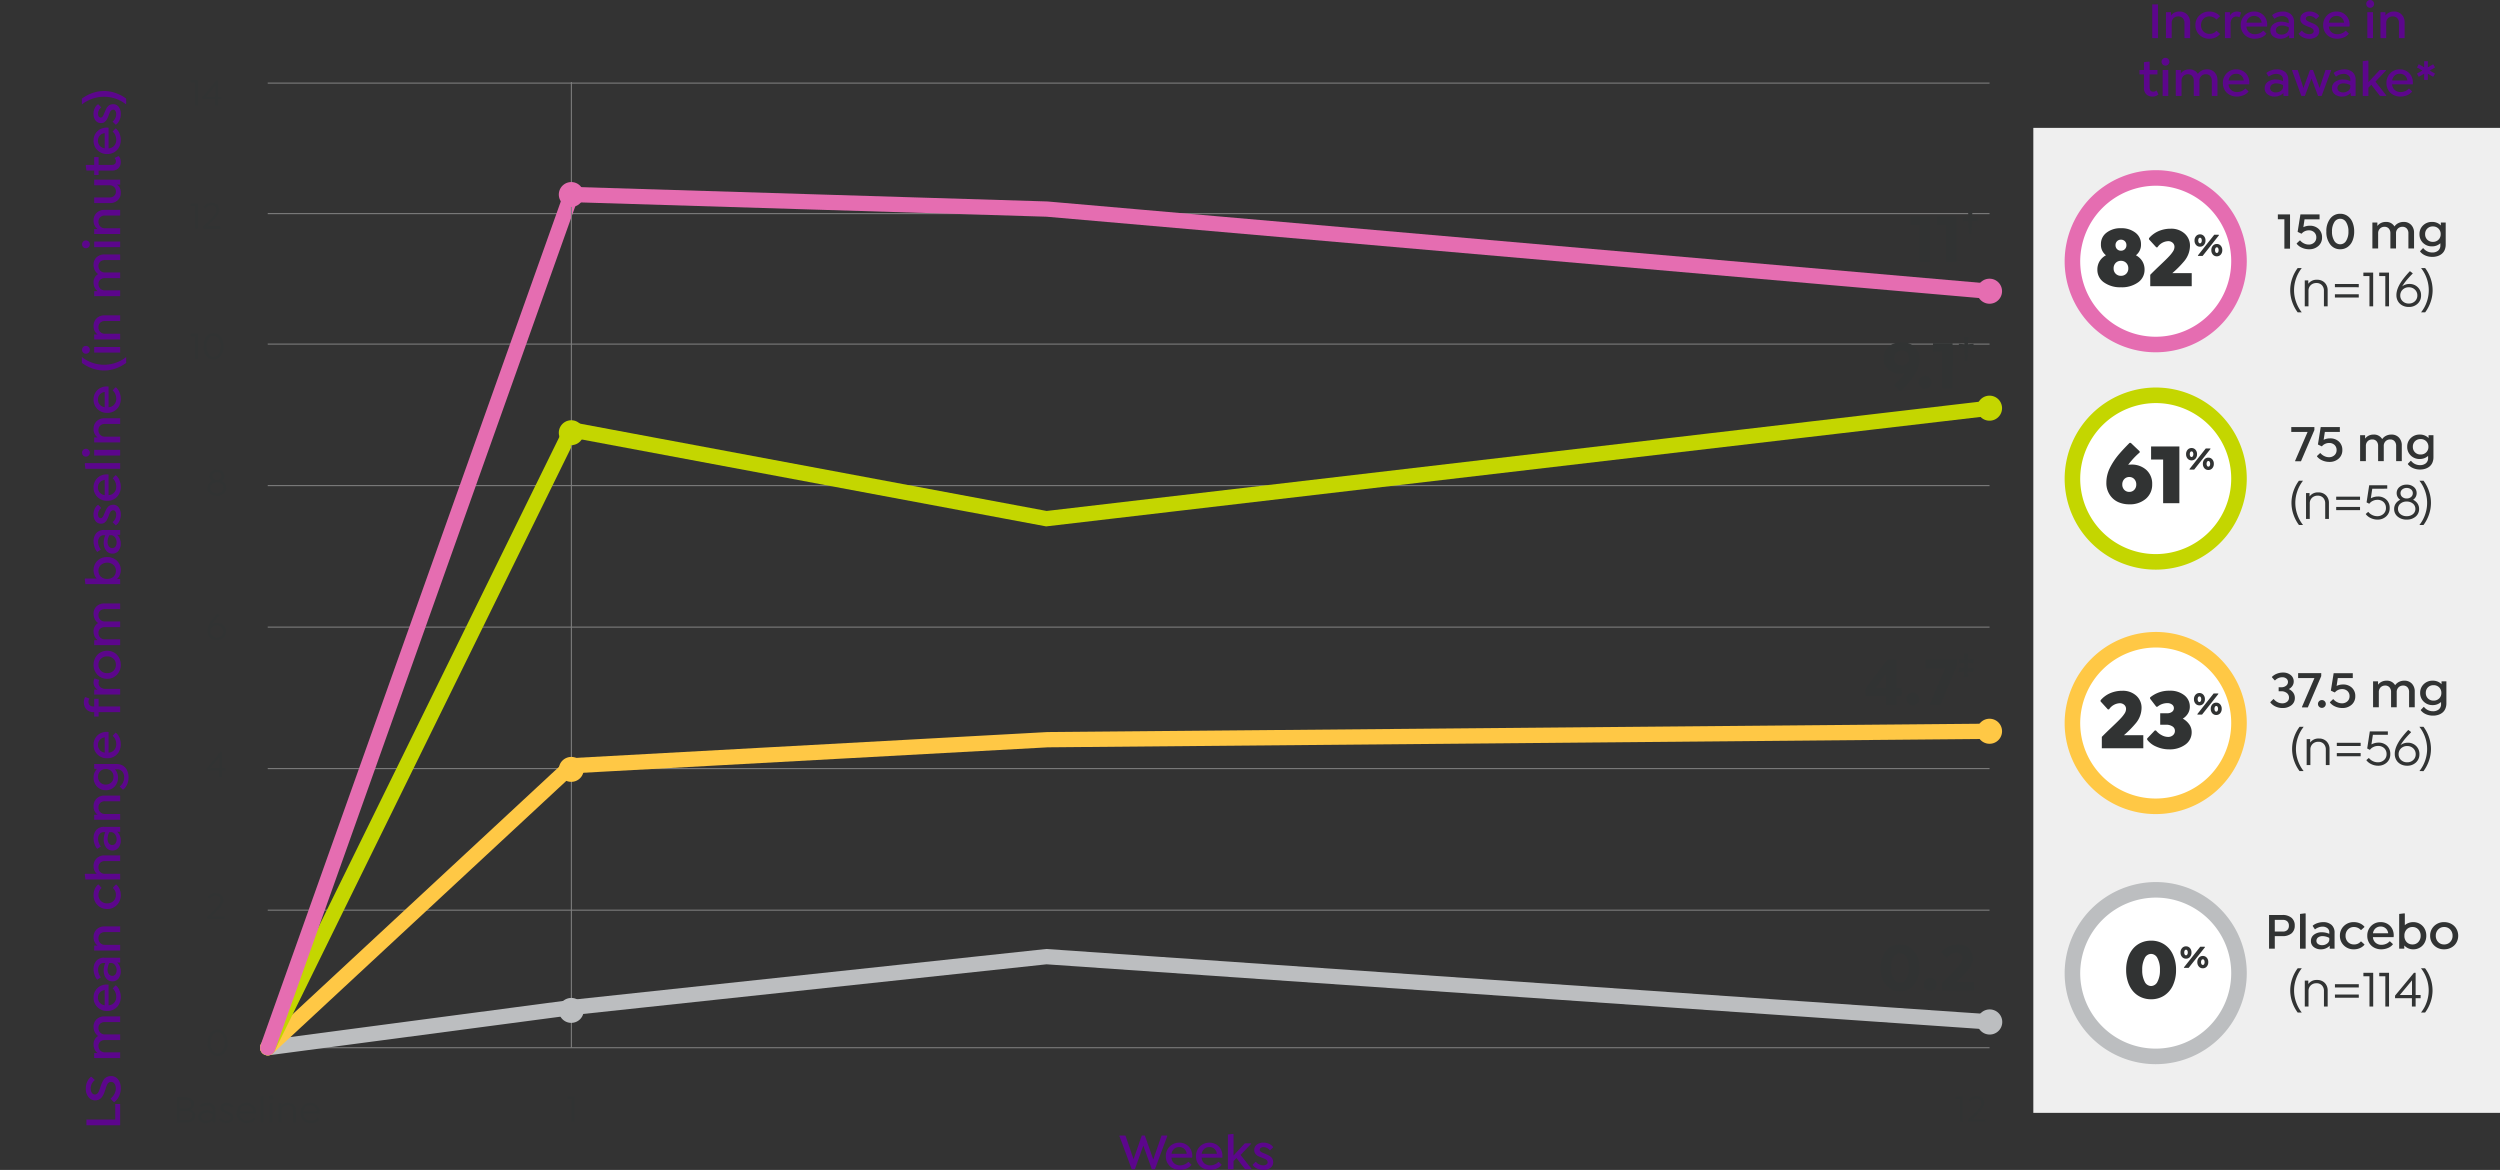 <svg xmlns="http://www.w3.org/2000/svg" width="964.27" height="451.256" viewBox="0 0 964.27 451.256">
  <rect x="0" y="0" width="964.27" height="451.256" fill="#333333" stroke="none"/>
  <g id="Group_87187" data-name="Group 87187" transform="translate(-212.906 -1182.337)">
    <path id="Path_100257" data-name="Path 100257" d="M664.11,0H0" transform="translate(316.177 1264.734)" fill="none" stroke="gray" stroke-width="0.4"/>
    <path id="Path_100258" data-name="Path 100258" d="M664.11,0H0" transform="translate(316.177 1533.394)" fill="none" stroke="gray" stroke-width="0.4"/>
    <path id="Path_100259" data-name="Path 100259" d="M664.11,0H0" transform="translate(316.177 1478.797)" fill="none" stroke="gray" stroke-width="0.4"/>
    <path id="Path_100260" data-name="Path 100260" d="M664.11,0H0" transform="translate(316.177 1424.221)" fill="none" stroke="gray" stroke-width="0.4"/>
    <path id="Path_100261" data-name="Path 100261" d="M664.11,0H0" transform="translate(316.177 1369.645)" fill="none" stroke="gray" stroke-width="0.4"/>
    <path id="Path_100262" data-name="Path 100262" d="M664.11,0H0" transform="translate(316.177 1315.058)" fill="none" stroke="gray" stroke-width="0.4"/>
    <path id="Path_100263" data-name="Path 100263" d="M0,0H664.11" transform="translate(316.177 1586.453)" fill="none" stroke="gray" stroke-width="0.4"/>
    <path id="Path_97418" data-name="Path 97418" d="M87.63,451.565l117.11-15.5,183.22-19.63,363.78,25.172" transform="translate(228.547 1134.888)" fill="none" stroke="#bcbec0" stroke-linecap="round" stroke-miterlimit="10" stroke-width="5.89"/>
    <path id="Path_97419" data-name="Path 97419" d="M87.63,450.811,204.74,342.055,388.44,332l363.3-3.242" transform="translate(228.547 1135.643)" fill="none" stroke="#ffc845" stroke-linecap="round" stroke-miterlimit="10" stroke-width="5.89"/>
    <path id="Path_97420" data-name="Path 97420" d="M87.63,449.73,204.74,211.388,387.95,245.67l363.79-42.61" transform="translate(228.547 1136.724)" fill="none" stroke="#c4d600" stroke-linecap="round" stroke-miterlimit="10" stroke-width="5.89"/>
    <path id="Path_97421" data-name="Path 97421" d="M751.74,157.246l-363.57-31.7L204.74,119.92,87.63,449.015" transform="translate(228.547 1137.438)" fill="none" stroke="#e56db1" stroke-linecap="round" stroke-miterlimit="10" stroke-width="5.89"/>
    <path id="Path_100264" data-name="Path 100264" d="M0,0V372.479" transform="translate(433.286 1213.975)" fill="none" stroke="gray" stroke-width="0.4"/>
    <path id="Path_100265" data-name="Path 100265" d="M664.11,0H0" transform="translate(316.177 1214.391)" fill="none" stroke="gray" stroke-width="0.4"/>
    <path id="Path_100266" data-name="Path 100266" d="M.406-14.016v-3.275H7.947V.178H3.9V-14.016Zm10.131,0v-3.275h7.541V.178h-4.05V-14.016Zm15.634-1.412-2.022-.222L23.816-10.5h-.955l-.333-5.154-2.022.222V-17.1l2.17.222-.222-2.74h1.77L24-16.879l2.17-.222Z" transform="translate(949.506 1283.158)" fill="#313333"/>
    <path id="Path_100267" data-name="Path 100267" d="M.5-11.5a5.7,5.7,0,0,1,1.944-4.46,7.269,7.269,0,0,1,4.994-1.7,7.038,7.038,0,0,1,5.007,1.793,6.136,6.136,0,0,1,1.918,4.7,9.7,9.7,0,0,1-.823,3.916,19.09,19.09,0,0,1-2.47,4.071,49.781,49.781,0,0,1-3.9,4.316H6.888L4.621-.97v-.3A37.436,37.436,0,0,0,7.433-4.169,16.925,16.925,0,0,0,8.674-5.807a4.59,4.59,0,0,1-1.583.3A6.822,6.822,0,0,1,2.324-7.169,5.567,5.567,0,0,1,.5-11.5Zm4.873-2.172a2.8,2.8,0,0,0-.823,2.077,2.825,2.825,0,0,0,.823,2.083,2.8,2.8,0,0,0,2.065.824A2.784,2.784,0,0,0,9.5-9.5a2.843,2.843,0,0,0,.811-2.089A2.827,2.827,0,0,0,9.5-13.667a2.784,2.784,0,0,0-2.065-.818A2.81,2.81,0,0,0,5.368-13.667ZM14.029-2.158a2.422,2.422,0,0,1,.724-1.771,2.391,2.391,0,0,1,1.765-.73,2.37,2.37,0,0,1,1.758.73,2.433,2.433,0,0,1,.717,1.771A2.392,2.392,0,0,1,18.27-.413a2.376,2.376,0,0,1-1.752.73,2.4,2.4,0,0,1-1.758-.73A2.382,2.382,0,0,1,14.029-2.158Zm5.517-11.857v-3.275h7.541V.178h-4.05V-14.016ZM35.18-15.428l-2.022-.222L32.825-10.5H31.87l-.333-5.154-2.022.222V-17.1l2.17.222-.222-2.74h1.77l-.222,2.74,2.17-.222Z" transform="translate(938.937 1332.005)" fill="#313333"/>
    <path id="Path_100268" data-name="Path 100268" d="M.647-3.453V-6.162L9.031-17.291h3.525V-6.475h2.059l.023,3.021H12.556V.178H8.506V-3.453ZM4.57-6.475H8.506v-5.18ZM16.4-2.158a2.422,2.422,0,0,1,.724-1.771,2.391,2.391,0,0,1,1.765-.73,2.37,2.37,0,0,1,1.758.73,2.433,2.433,0,0,1,.717,1.771,2.392,2.392,0,0,1-.724,1.746,2.376,2.376,0,0,1-1.752.73,2.4,2.4,0,0,1-1.758-.73A2.382,2.382,0,0,1,16.4-2.158Z" transform="translate(931.807 1454.096)" fill="#313333"/>
    <path id="Path_100269" data-name="Path 100269" d="M.47-14.016v-3.275H12.746v2.209L6.322.178H2.412L2.234-.1,8.188-14.016Zm18.592,1.446-2.207-.222.259,2.3h-1.77l.259-2.3-2.207.222v-1.674l1.985.222.244-1.037-.244-1.037-1.985.222v-1.674l2.207.222-.259-2.3h1.77l-.259,2.3,2.207-.222v1.674l-1.985-.222-.244,1.037.244,1.037,1.985-.222Z" transform="translate(954.966 1454.096)" fill="#313333"/>
    <path id="Path_100270" data-name="Path 100270" d="M3.1-1.978A9.9,9.9,0,0,1,1.041-8.531,9.852,9.852,0,0,1,3.11-15.078,6.7,6.7,0,0,1,8.5-17.545a6.719,6.719,0,0,1,5.4,2.466,9.832,9.832,0,0,1,2.076,6.547,9.9,9.9,0,0,1-2.063,6.554A6.7,6.7,0,0,1,8.5.5,6.689,6.689,0,0,1,3.1-1.978ZM6.028-12.657a7.955,7.955,0,0,0-.938,4.125A7.991,7.991,0,0,0,6.028-4.4,2.8,2.8,0,0,0,8.5-2.831,2.818,2.818,0,0,0,10.977-4.4a7.947,7.947,0,0,0,.944-4.132,7.955,7.955,0,0,0-.938-4.125A2.814,2.814,0,0,0,8.5-14.219,2.805,2.805,0,0,0,6.028-12.657Zm11.605,10.5a2.422,2.422,0,0,1,.724-1.771,2.391,2.391,0,0,1,1.765-.73,2.37,2.37,0,0,1,1.758.73A2.433,2.433,0,0,1,22.6-2.158a2.392,2.392,0,0,1-.724,1.746,2.376,2.376,0,0,1-1.752.73,2.4,2.4,0,0,1-1.758-.73A2.382,2.382,0,0,1,17.634-2.158ZM24.54-14.409v-.3a8.024,8.024,0,0,1,2.78-2.124,8.3,8.3,0,0,1,3.529-.746,5.982,5.982,0,0,1,4.177,1.449,4.858,4.858,0,0,1,1.6,3.777,5.976,5.976,0,0,1-.552,2.5,11.666,11.666,0,0,1-1.708,2.6q-1.231,1.431-4.088,4.117h6.767V.178H24.667V-2.675q1.142-1.179,3.092-3.087t2.657-2.681a12.176,12.176,0,0,0,1.639-2.033,3.278,3.278,0,0,0,.521-1.691,2.106,2.106,0,0,0-.671-1.621,2.442,2.442,0,0,0-1.727-.621,4.413,4.413,0,0,0-3.5,1.976h-.286Z" transform="translate(937.236 1564.2)" fill="#313333"/>
    <path id="Path_100271" data-name="Path 100271" d="M4.85,0A4.808,4.808,0,1,1,0,4.808,4.829,4.829,0,0,1,4.85,0Z" transform="translate(428.437 1567.25)" fill="#bcbec0"/>
    <path id="Path_100272" data-name="Path 100272" d="M4.85,0A4.808,4.808,0,1,1,0,4.808,4.829,4.829,0,0,1,4.85,0Z" transform="translate(428.437 1474.286)" fill="#ffc845"/>
    <path id="Path_100273" data-name="Path 100273" d="M4.84,0A4.8,4.8,0,1,1,0,4.8,4.819,4.819,0,0,1,4.84,0Z" transform="translate(428.446 1344.433)" fill="#c4d600"/>
    <path id="Path_100274" data-name="Path 100274" d="M4.84,0A4.8,4.8,0,1,1,0,4.8,4.819,4.819,0,0,1,4.84,0Z" transform="translate(428.446 1252.56)" fill="#e56db1"/>
    <path id="Path_100275" data-name="Path 100275" d="M4.812,0A4.846,4.846,0,1,1,0,4.846,4.829,4.829,0,0,1,4.812,0Z" transform="translate(974.217 1579.59) rotate(-71.56)" fill="#bcbec0"/>
    <path id="Path_100276" data-name="Path 100276" d="M4.829,0A4.829,4.829,0,1,1,0,4.829,4.829,4.829,0,0,1,4.829,0Z" transform="translate(973.454 1464.391) rotate(-45)" fill="#ffc845"/>
    <path id="Path_100277" data-name="Path 100277" d="M4.829,0A4.829,4.829,0,1,1,0,4.829,4.829,4.829,0,0,1,4.829,0Z" transform="translate(973.453 1339.775) rotate(-45)" fill="#c4d600"/>
    <path id="Path_100278" data-name="Path 100278" d="M4.829,0A4.829,4.829,0,1,1,0,4.829,4.829,4.829,0,0,1,4.829,0Z" transform="translate(973.45 1294.663) rotate(-45)" fill="#e56db1"/>
    <path id="Path_100279" data-name="Path 100279" d="M1.823-1.207A5.886,5.886,0,0,1,.762-4.874,5.914,5.914,0,0,1,1.816-8.541a3.315,3.315,0,0,1,2.773-1.39,3.308,3.308,0,0,1,2.766,1.39A5.914,5.914,0,0,1,8.408-4.874,5.9,5.9,0,0,1,7.351-1.207,3.311,3.311,0,0,1,4.589.183,3.32,3.32,0,0,1,1.823-1.207Zm.8-6.6a5.223,5.223,0,0,0-.746,2.938,5.223,5.223,0,0,0,.746,2.938A2.268,2.268,0,0,0,4.589-.813,2.26,2.26,0,0,0,6.553-1.937a5.243,5.243,0,0,0,.742-2.938,5.243,5.243,0,0,0-.742-2.938A2.26,2.26,0,0,0,4.589-8.936,2.268,2.268,0,0,0,2.621-7.812Z" transform="translate(292.257 1589.416)" fill="#313333"/>
    <path id="Path_100280" data-name="Path 100280" d="M.688-3.22A7.992,7.992,0,0,1,2.657-7.913a27.5,27.5,0,0,1,1.9-2.219h.088l.746.564v.1Q4.376-8.455,3.52-7.423A17.639,17.639,0,0,0,2.35-5.767a3.421,3.421,0,0,1,2.114-.7,3.3,3.3,0,0,1,2.393.94,3.174,3.174,0,0,1,.965,2.375,3.143,3.143,0,0,1-1,2.394A3.569,3.569,0,0,1,4.274.183,4,4,0,0,1,2.7-.121,3.36,3.36,0,0,1,1.489-.973,3.378,3.378,0,0,1,.688-3.22ZM1.8-3.138a2.207,2.207,0,0,0,.7,1.667,2.467,2.467,0,0,0,1.773.665,2.467,2.467,0,0,0,1.773-.665,2.207,2.207,0,0,0,.7-1.667A2.248,2.248,0,0,0,6.04-4.831a2.451,2.451,0,0,0-1.766-.676,2.451,2.451,0,0,0-1.766.676A2.248,2.248,0,0,0,1.8-3.138Z" transform="translate(292.257 1429.077)" fill="#313333"/>
    <path id="Path_100281" data-name="Path 100281" d="M.286-2.4v-.747l5.471-6.6H6.24v6.416H7.683v.93H6.24V0H5.164V-2.4Zm1.377-.93h3.53V-7.573Z" transform="translate(292.257 1481.979)" fill="#313333"/>
    <path id="Path_100282" data-name="Path 100282" d="M.527,0V-.747Q1.061-1.275,1.805-2T3.054-3.227q.5-.5.869-.888A10.19,10.19,0,0,0,5.293-5.791a2.619,2.619,0,0,0,.42-1.361,1.731,1.731,0,0,0-.527-1.324,1.992,1.992,0,0,0-1.421-.5,2.994,2.994,0,0,0-2.307,1.2h-.1L.718-8.312V-8.4A3.9,3.9,0,0,1,3.794-9.932a3.138,3.138,0,0,1,2.2.759,2.586,2.586,0,0,1,.831,2.006,3.116,3.116,0,0,1-.45,1.552A11.039,11.039,0,0,1,4.966-3.77q-.754.822-2.747,2.84h5V0Z" transform="translate(292.257 1536.783)" fill="#313333"/>
    <path id="Path_100283" data-name="Path 100283" d="M.3-8.752v-1H3.135V0H2.058V-8.752ZM5.112,0V-.747Q5.645-1.275,6.39-2T7.639-3.227q.5-.5.869-.888A10.19,10.19,0,0,0,9.878-5.791a2.619,2.619,0,0,0,.42-1.361,1.731,1.731,0,0,0-.527-1.324,1.992,1.992,0,0,0-1.421-.5,2.994,2.994,0,0,0-2.307,1.2h-.1L5.3-8.312V-8.4A3.9,3.9,0,0,1,8.379-9.932a3.138,3.138,0,0,1,2.2.759,2.586,2.586,0,0,1,.831,2.006,3.116,3.116,0,0,1-.45,1.552A11.039,11.039,0,0,1,9.551-3.77Q8.8-2.948,6.8-.93h5V0Z" transform="translate(286.097 1270.503)" fill="#313333"/>
    <path id="Path_100284" data-name="Path 100284" d="M.3-8.752v-1H3.135V0H2.058V-8.752ZM4.871-2.4v-.747l5.471-6.6h.483v6.416h1.443v.93H10.825V0H9.749V-2.4Zm1.377-.93h3.53V-7.573Z" transform="translate(286.097 1223.005)" fill="#313333"/>
    <path id="Path_100285" data-name="Path 100285" d="M.3-8.752v-1H3.135V0H2.058V-8.752ZM6.408-1.207A5.886,5.886,0,0,1,5.347-4.874,5.914,5.914,0,0,1,6.4-8.541a3.315,3.315,0,0,1,2.773-1.39,3.308,3.308,0,0,1,2.766,1.39,5.914,5.914,0,0,1,1.054,3.667,5.9,5.9,0,0,1-1.058,3.667A3.311,3.311,0,0,1,9.174.183,3.32,3.32,0,0,1,6.408-1.207Zm.8-6.6A5.223,5.223,0,0,0,6.46-4.874a5.223,5.223,0,0,0,.746,2.938A2.268,2.268,0,0,0,9.174-.813a2.26,2.26,0,0,0,1.964-1.124,5.243,5.243,0,0,0,.742-2.938,5.243,5.243,0,0,0-.742-2.938A2.26,2.26,0,0,0,9.174-8.936,2.268,2.268,0,0,0,7.206-7.812Z" transform="translate(286.097 1320.797)" fill="#313333"/>
    <path id="Path_100286" data-name="Path 100286" d="M.688-2.9a2.732,2.732,0,0,1,.473-1.573,3.144,3.144,0,0,1,1.3-1.082A2.267,2.267,0,0,1,1.7-6.368a2.226,2.226,0,0,1-.276-1.1A2.233,2.233,0,0,1,2.23-9.238a3.089,3.089,0,0,1,2.084-.694,3.074,3.074,0,0,1,2.081.694A2.237,2.237,0,0,1,7.2-7.463a2.237,2.237,0,0,1-.275,1.1,2.262,2.262,0,0,1-.76.816A3.09,3.09,0,0,1,7.447-4.469,2.771,2.771,0,0,1,7.91-2.9a2.8,2.8,0,0,1-1,2.211,3.816,3.816,0,0,1-2.6.869A3.873,3.873,0,0,1,1.7-.686,2.782,2.782,0,0,1,.688-2.9ZM2.505-4.436a1.922,1.922,0,0,0-.7,1.524A1.894,1.894,0,0,0,2.5-1.4a2.709,2.709,0,0,0,1.812.592A2.724,2.724,0,0,0,6.13-1.4a1.89,1.89,0,0,0,.7-1.513,1.918,1.918,0,0,0-.707-1.524,2.7,2.7,0,0,0-1.812-.6A2.681,2.681,0,0,0,2.505-4.436Zm.029-3.028a1.393,1.393,0,0,0,.5,1.1,1.885,1.885,0,0,0,1.276.434,1.871,1.871,0,0,0,1.272-.434,1.4,1.4,0,0,0,.5-1.1,1.36,1.36,0,0,0-.5-1.082,1.891,1.891,0,0,0-1.272-.427,1.906,1.906,0,0,0-1.276.427A1.356,1.356,0,0,0,2.534-7.463Z" transform="translate(292.257 1373.4)" fill="#313333"/>
    <path id="Path_100287" data-name="Path 100287" d="M0,0H54.91V374.293H0Z" transform="translate(212.906 1215.194)" fill="none"/>
    <path id="Path_100288" data-name="Path 100288" d="M1.7,0V-13H3.916V-1.885H9.922V0Zm8.955-2.235v-.185l1.2-1.238h.186a5.283,5.283,0,0,0,1.743,1.438,4.395,4.395,0,0,0,2.036.541,3.229,3.229,0,0,0,1.914-.5,1.533,1.533,0,0,0,.7-1.3,1.524,1.524,0,0,0-.146-.68,1.705,1.705,0,0,0-.346-.489,2.336,2.336,0,0,0-.6-.382,6.356,6.356,0,0,0-.707-.294l-.879-.29-.925-.3q-.557-.194-.967-.369a6.834,6.834,0,0,1-.923-.5,3.894,3.894,0,0,1-.84-.686,3.2,3.2,0,0,1-.557-.914,3.085,3.085,0,0,1-.229-1.2,3.238,3.238,0,0,1,1.265-2.634,5.039,5.039,0,0,1,3.276-1.025,6.27,6.27,0,0,1,2.656.547A4.945,4.945,0,0,1,20.4-11.241v.175L19.231-9.827h-.155a4.051,4.051,0,0,0-3.178-1.53,2.872,2.872,0,0,0-1.675.451,1.377,1.377,0,0,0-.649,1.179,1.277,1.277,0,0,0,.132.582,1.664,1.664,0,0,0,.308.437,2.109,2.109,0,0,0,.532.354q.357.18.606.282t.728.267q.185.06.546.189.836.283,1.264.445a9.426,9.426,0,0,1,1.1.528,3.832,3.832,0,0,1,1.016.743,3.684,3.684,0,0,1,.612,1,3.43,3.43,0,0,1,.272,1.392,3.357,3.357,0,0,1-.618,2A3.817,3.817,0,0,1,18.388-.2a6.3,6.3,0,0,1-2.431.444,7.056,7.056,0,0,1-3.022-.659A5.912,5.912,0,0,1,10.654-2.235ZM27.627,0V-10h1.924v1.318a3.824,3.824,0,0,1,1.383-1.147,4.174,4.174,0,0,1,1.882-.415A3.617,3.617,0,0,1,36.138-8.5a4.1,4.1,0,0,1,1.485-1.279,4.407,4.407,0,0,1,2.051-.469,3.826,3.826,0,0,1,2.937,1.167A4.3,4.3,0,0,1,43.7-6.016V0H41.523V-5.84a2.652,2.652,0,0,0-.612-1.836,2.137,2.137,0,0,0-1.678-.684,2.43,2.43,0,0,0-1.786.693,2.457,2.457,0,0,0-.7,1.826V0H34.57V-5.84a2.672,2.672,0,0,0-.6-1.836A2.109,2.109,0,0,0,32.3-8.359a2.382,2.382,0,0,0-1.769.693,2.482,2.482,0,0,0-.687,1.826V0ZM45.791-4.98a5.169,5.169,0,0,1,1.465-3.765,4.945,4.945,0,0,1,3.691-1.5,4.887,4.887,0,0,1,3.564,1.387A4.725,4.725,0,0,1,55.6-7.222a5.449,5.449,0,0,1,.386,2.065,3.319,3.319,0,0,1-.058.693H47.969a3.052,3.052,0,0,0,1.05,2.185,3.355,3.355,0,0,0,2.231.784,4.594,4.594,0,0,0,1.724-.343,3.474,3.474,0,0,0,1.392-.98h.186l1.094,1.009v.157A4.6,4.6,0,0,1,53.672-.232a6.774,6.774,0,0,1-2.48.476,5.832,5.832,0,0,1-2.684-.62A4.9,4.9,0,0,1,46.54-2.2,5.157,5.157,0,0,1,45.791-4.98Zm2.2-.977h5.859a2.947,2.947,0,0,0-.8-1.745,2.807,2.807,0,0,0-2.119-.843,2.86,2.86,0,0,0-1.968.7A3.056,3.056,0,0,0,47.988-5.957Zm9.229,2.979A2.944,2.944,0,0,1,58.4-5.411,4.887,4.887,0,0,1,61.5-6.338a7.344,7.344,0,0,1,2.793.607v-.655a1.88,1.88,0,0,0-.728-1.529,2.87,2.87,0,0,0-1.87-.591,4.444,4.444,0,0,0-1.494.275,4.465,4.465,0,0,0-1.328.726h-.156l-.8-1.227v-.157a5.465,5.465,0,0,1,1.846-.992,6.822,6.822,0,0,1,2.139-.363,4.731,4.731,0,0,1,3.242,1.05A3.9,3.9,0,0,1,66.338-6.1V0H64.463V-1.143A4.758,4.758,0,0,1,62.949-.122a4.561,4.561,0,0,1-1.807.366A4.356,4.356,0,0,1,58.3-.64,2.868,2.868,0,0,1,57.217-2.979Zm2.119-.039a1.434,1.434,0,0,0,.61,1.2,2.588,2.588,0,0,0,1.6.459,3.129,3.129,0,0,0,1.914-.615,1.952,1.952,0,0,0,.859-1.562l-.02-.127v-.5a5.7,5.7,0,0,0-2.578-.684,2.761,2.761,0,0,0-1.729.5A1.589,1.589,0,0,0,59.336-3.018ZM69.092,0V-10h1.924v1.3a3.886,3.886,0,0,1,3.266-1.543,3.948,3.948,0,0,1,2.991,1.177A4.231,4.231,0,0,1,78.4-6.016V0H76.221V-5.84a2.57,2.57,0,0,0-.643-1.836A2.318,2.318,0,0,0,73.8-8.359a2.44,2.44,0,0,0-1.8.693,2.462,2.462,0,0,0-.7,1.826V0ZM86.66-1.253A5.022,5.022,0,0,1,85.127-5,5.022,5.022,0,0,1,86.66-8.747a5.285,5.285,0,0,1,3.848-1.5,5.659,5.659,0,0,1,2.324.469A4.847,4.847,0,0,1,94.58-8.495v.155L93.35-7.23h-.186a3.516,3.516,0,0,0-2.617-1.13,3.082,3.082,0,0,0-2.334.953A3.374,3.374,0,0,0,87.3-4.98a3.328,3.328,0,0,0,.9,2.392,3.158,3.158,0,0,0,2.4.948,3.183,3.183,0,0,0,2.559-1.13h.186l1.23,1.11v.155A4.847,4.847,0,0,1,92.832-.225a5.659,5.659,0,0,1-2.324.469A5.285,5.285,0,0,1,86.66-1.253ZM96.514,0V-13.4l2.011-.244.167.127V-9a3.873,3.873,0,0,1,2.992-1.24,3.943,3.943,0,0,1,2.983,1.172,4.232,4.232,0,0,1,1.124,3.057V0h-2.178V-5.84a2.57,2.57,0,0,0-.643-1.836,2.305,2.305,0,0,0-1.764-.684,2.465,2.465,0,0,0-1.818.693,2.462,2.462,0,0,0-.7,1.826V0Zm11.172-2.979a2.944,2.944,0,0,1,1.182-2.432,4.887,4.887,0,0,1,3.105-.927,7.344,7.344,0,0,1,2.793.607v-.655a1.88,1.88,0,0,0-.728-1.529,2.87,2.87,0,0,0-1.87-.591,4.444,4.444,0,0,0-1.494.275,4.465,4.465,0,0,0-1.328.726h-.156l-.8-1.227v-.157a5.465,5.465,0,0,1,1.846-.992,6.822,6.822,0,0,1,2.139-.363,4.731,4.731,0,0,1,3.242,1.05A3.9,3.9,0,0,1,116.807-6.1V0h-1.875V-1.143a4.758,4.758,0,0,1-1.514,1.021,4.561,4.561,0,0,1-1.807.366A4.356,4.356,0,0,1,108.77-.64,2.868,2.868,0,0,1,107.686-2.979Zm2.119-.039a1.434,1.434,0,0,0,.61,1.2,2.588,2.588,0,0,0,1.6.459,3.129,3.129,0,0,0,1.914-.615,1.952,1.952,0,0,0,.859-1.562l-.02-.127v-.5a5.7,5.7,0,0,0-2.578-.684,2.761,2.761,0,0,0-1.729.5A1.589,1.589,0,0,0,109.8-3.018ZM119.561,0V-10h1.924v1.3a3.886,3.886,0,0,1,3.266-1.543,3.948,3.948,0,0,1,2.991,1.177,4.231,4.231,0,0,1,1.126,3.052V0h-2.178V-5.84a2.57,2.57,0,0,0-.643-1.836,2.318,2.318,0,0,0-1.774-.684,2.44,2.44,0,0,0-1.8.693,2.462,2.462,0,0,0-.7,1.826V0Zm11.377-5.542a4.507,4.507,0,0,1,1.377-3.351,4.76,4.76,0,0,1,3.477-1.351A4.608,4.608,0,0,1,139.18-8.9V-10h1.875v8.457a5.253,5.253,0,0,1-.41,2.134,3.872,3.872,0,0,1-1.128,1.5,5.007,5.007,0,0,1-1.636.859,6.588,6.588,0,0,1-1.982.288,6.63,6.63,0,0,1-2.725-.547,5.137,5.137,0,0,1-1.982-1.5V1.011l1.084-1.123h.156a4.257,4.257,0,0,0,1.475,1.206,4.362,4.362,0,0,0,1.992.448A3.4,3.4,0,0,0,138.13.831a2.547,2.547,0,0,0,.864-2.087v-.766a4.633,4.633,0,0,1-3.223,1.2,4.736,4.736,0,0,1-3.462-1.349A4.536,4.536,0,0,1,130.938-5.542Zm2.178,0a2.918,2.918,0,0,0,.83,2.147,2.92,2.92,0,0,0,2.168.836,2.933,2.933,0,0,0,2.163-.831,2.881,2.881,0,0,0,.835-2.132,2.891,2.891,0,0,0-.845-2.147,2.957,2.957,0,0,0-2.173-.836,2.908,2.908,0,0,0-2.144.831A2.881,2.881,0,0,0,133.115-5.542Zm10.137.562a5.169,5.169,0,0,1,1.465-3.765,4.945,4.945,0,0,1,3.691-1.5,4.887,4.887,0,0,1,3.564,1.387,4.725,4.725,0,0,1,1.089,1.636,5.449,5.449,0,0,1,.386,2.065,3.319,3.319,0,0,1-.058.693H145.43a3.052,3.052,0,0,0,1.05,2.185,3.355,3.355,0,0,0,2.231.784,4.594,4.594,0,0,0,1.724-.343,3.474,3.474,0,0,0,1.392-.98h.186l1.094,1.009v.157a4.6,4.6,0,0,1-1.973,1.419,6.774,6.774,0,0,1-2.48.476,5.832,5.832,0,0,1-2.684-.62A4.9,4.9,0,0,1,144-2.2,5.157,5.157,0,0,1,143.252-4.98Zm2.2-.977h5.859a2.947,2.947,0,0,0-.8-1.745,2.807,2.807,0,0,0-2.119-.843,2.86,2.86,0,0,0-1.968.7A3.056,3.056,0,0,0,145.449-5.957ZM159.365-8.3V-10h1.689v-.284a4.261,4.261,0,0,1,.211-1.375,3.158,3.158,0,0,1,.574-1.047,3.461,3.461,0,0,1,.849-.72,3.777,3.777,0,0,1,1.018-.431,4.391,4.391,0,0,1,1.1-.137,3.786,3.786,0,0,1,1.982.471l.078.157L166.348-12l-.176.1a2.109,2.109,0,0,0-1.162-.312,1.765,1.765,0,0,0-1.274.483,1.923,1.923,0,0,0-.5,1.45V-10H166.2v1.7h-2.969V0h-2.178V-8.3ZM167.832,0V-10h1.924v1.318a3.015,3.015,0,0,1,2.7-1.562,3.338,3.338,0,0,1,1.494.322l.1.166-.537,1.592-.176.088a2.117,2.117,0,0,0-1.1-.244,1.937,1.937,0,0,0-1.611.781,3.173,3.173,0,0,0-.605,2V0Zm7.627-1.253A5.006,5.006,0,0,1,173.916-5a5.006,5.006,0,0,1,1.543-3.747,5.318,5.318,0,0,1,3.857-1.5,5.728,5.728,0,0,1,2.158.4,5.3,5.3,0,0,1,1.724,1.1,4.966,4.966,0,0,1,1.128,1.662,5.286,5.286,0,0,1,.41,2.08,5.286,5.286,0,0,1-.41,2.08A4.965,4.965,0,0,1,183.2-1.257a5.3,5.3,0,0,1-1.724,1.1,5.728,5.728,0,0,1-2.158.4A5.318,5.318,0,0,1,175.459-1.253Zm1.548-6.153A3.338,3.338,0,0,0,176.094-5,3.348,3.348,0,0,0,177-2.593a3.058,3.058,0,0,0,2.314.953,3.082,3.082,0,0,0,2.334-.953A3.348,3.348,0,0,0,182.559-5a3.348,3.348,0,0,0-.908-2.407,3.082,3.082,0,0,0-2.334-.953A3.062,3.062,0,0,0,177.007-7.407ZM186.9,0V-10h1.924v1.318a3.824,3.824,0,0,1,1.383-1.147,4.174,4.174,0,0,1,1.882-.415A3.617,3.617,0,0,1,195.416-8.5,4.1,4.1,0,0,1,196.9-9.775a4.407,4.407,0,0,1,2.051-.469,3.826,3.826,0,0,1,2.937,1.167,4.3,4.3,0,0,1,1.09,3.062V0H200.8V-5.84a2.652,2.652,0,0,0-.612-1.836,2.137,2.137,0,0,0-1.678-.684,2.43,2.43,0,0,0-1.786.693,2.457,2.457,0,0,0-.7,1.826V0h-2.178V-5.84a2.672,2.672,0,0,0-.6-1.836,2.109,2.109,0,0,0-1.666-.684,2.382,2.382,0,0,0-1.769.693,2.482,2.482,0,0,0-.687,1.826V0ZM210.42,0V-13.4l2.019-.244.159.127v4.441a4.865,4.865,0,0,1,3.267-1.17,4.93,4.93,0,0,1,2.6.7,4.772,4.772,0,0,1,1.785,1.89A5.6,5.6,0,0,1,220.879-5a5.581,5.581,0,0,1-.634,2.646,4.79,4.79,0,0,1-1.79,1.9,4.912,4.912,0,0,1-2.59.7,4.593,4.593,0,0,1-3.482-1.489V0Zm2.914-7.47A3.332,3.332,0,0,0,212.442-5a3.343,3.343,0,0,0,.887,2.47,3.024,3.024,0,0,0,2.233.889,2.905,2.905,0,0,0,2.274-.968A3.456,3.456,0,0,0,218.7-5a3.456,3.456,0,0,0-.866-2.392,2.905,2.905,0,0,0-2.274-.968A3.029,3.029,0,0,0,213.334-7.47ZM222.2-2.979a2.944,2.944,0,0,1,1.182-2.432,4.887,4.887,0,0,1,3.105-.927,7.344,7.344,0,0,1,2.793.607v-.655a1.88,1.88,0,0,0-.728-1.529,2.87,2.87,0,0,0-1.87-.591,4.444,4.444,0,0,0-1.494.275,4.465,4.465,0,0,0-1.328.726H223.7l-.8-1.227v-.157a5.465,5.465,0,0,1,1.846-.992,6.822,6.822,0,0,1,2.139-.363,4.731,4.731,0,0,1,3.242,1.05A3.9,3.9,0,0,1,231.319-6.1V0h-1.875V-1.143A4.758,4.758,0,0,1,227.93-.122a4.561,4.561,0,0,1-1.807.366,4.356,4.356,0,0,1-2.842-.884A2.868,2.868,0,0,1,222.2-2.979Zm2.119-.039a1.434,1.434,0,0,0,.61,1.2,2.588,2.588,0,0,0,1.6.459,3.129,3.129,0,0,0,1.914-.615,1.952,1.952,0,0,0,.859-1.562l-.02-.127v-.5a5.7,5.7,0,0,0-2.578-.684,2.761,2.761,0,0,0-1.729.5A1.589,1.589,0,0,0,224.317-3.018Zm8.818,1.426v-.156l1.1-1.1h.176a3.176,3.176,0,0,0,1.2.959,3.581,3.581,0,0,0,1.582.375,2.184,2.184,0,0,0,1.24-.321.979.979,0,0,0,.479-.847,1.049,1.049,0,0,0-.122-.5,1.567,1.567,0,0,0-.269-.375,2.062,2.062,0,0,0-.479-.321q-.332-.175-.527-.253l-.645-.253q-.488-.175-.771-.292T235.4-5a3.238,3.238,0,0,1-.674-.414,4.48,4.48,0,0,1-.5-.5,1.841,1.841,0,0,1-.366-.657,2.665,2.665,0,0,1-.117-.808,2.55,2.55,0,0,1,.991-2.095,4.107,4.107,0,0,1,2.642-.793,4.9,4.9,0,0,1,2.095.462,3.66,3.66,0,0,1,1.509,1.208v.186l-1.1,1.052h-.156a3.114,3.114,0,0,0-1.084-.857,2.958,2.958,0,0,0-1.3-.312,1.816,1.816,0,0,0-1.064.287.874.874,0,0,0-.41.745.812.812,0,0,0,.273.589,2.182,2.182,0,0,0,.562.409q.288.141.981.424.127.049.186.078l.718.307q.259.112.649.312a4.009,4.009,0,0,1,.605.365,5.95,5.95,0,0,1,.479.419,1.98,1.98,0,0,1,.4.521,3.062,3.062,0,0,1,.229.628,3.118,3.118,0,0,1,.093.779,2.547,2.547,0,0,1-1.055,2.114,4.372,4.372,0,0,1-2.744.812,5.577,5.577,0,0,1-2.358-.5A4.53,4.53,0,0,1,233.135-1.592Zm9.424-3.389a5.169,5.169,0,0,1,1.465-3.765,4.945,4.945,0,0,1,3.691-1.5,4.887,4.887,0,0,1,3.564,1.387,4.725,4.725,0,0,1,1.089,1.636,5.449,5.449,0,0,1,.386,2.065,3.319,3.319,0,0,1-.058.693h-7.959a3.052,3.052,0,0,0,1.05,2.185,3.355,3.355,0,0,0,2.231.784,4.594,4.594,0,0,0,1.724-.343,3.474,3.474,0,0,0,1.392-.98h.186l1.094,1.009v.157A4.6,4.6,0,0,1,250.44-.232a6.774,6.774,0,0,1-2.48.476,5.832,5.832,0,0,1-2.684-.62A4.9,4.9,0,0,1,243.308-2.2,5.157,5.157,0,0,1,242.559-4.98Zm2.2-.977h5.859a2.947,2.947,0,0,0-.8-1.745,2.807,2.807,0,0,0-2.119-.843,2.86,2.86,0,0,0-1.968.7A3.056,3.056,0,0,0,244.756-5.957ZM254.913,0V-13.4l2.01-.244.168.127V0Zm4.7-13.2a1.434,1.434,0,0,1,.442-1.055,1.453,1.453,0,0,1,1.062-.439,1.468,1.468,0,0,1,1.067.439,1.427,1.427,0,0,1,.446,1.055,1.471,1.471,0,0,1-.446,1.074,1.452,1.452,0,0,1-1.067.449,1.437,1.437,0,0,1-1.062-.449A1.477,1.477,0,0,1,259.61-13.2ZM260.03,0V-10h2.178V0ZM265.1,0V-10h1.924v1.3a3.886,3.886,0,0,1,3.266-1.543,3.948,3.948,0,0,1,2.991,1.177A4.231,4.231,0,0,1,274.4-6.016V0h-2.178V-5.84a2.57,2.57,0,0,0-.643-1.836,2.318,2.318,0,0,0-1.774-.684,2.44,2.44,0,0,0-1.8.693,2.462,2.462,0,0,0-.7,1.826V0Zm11.377-4.98a5.169,5.169,0,0,1,1.465-3.765,4.945,4.945,0,0,1,3.691-1.5A4.887,4.887,0,0,1,285.2-8.857a4.726,4.726,0,0,1,1.089,1.636,5.449,5.449,0,0,1,.386,2.065,3.318,3.318,0,0,1-.058.693h-7.959a3.052,3.052,0,0,0,1.05,2.185,3.355,3.355,0,0,0,2.231.784,4.594,4.594,0,0,0,1.724-.343,3.474,3.474,0,0,0,1.392-.98h.186l1.094,1.009v.157a4.6,4.6,0,0,1-1.973,1.419,6.774,6.774,0,0,1-2.48.476,5.832,5.832,0,0,1-2.684-.62A4.9,4.9,0,0,1,277.224-2.2,5.157,5.157,0,0,1,276.475-4.98Zm2.2-.977h5.859a2.947,2.947,0,0,0-.8-1.745,2.807,2.807,0,0,0-2.119-.843,2.86,2.86,0,0,0-1.968.7A3.056,3.056,0,0,0,278.672-5.957Zm14.15-.244a13.5,13.5,0,0,1,.781-4.487,14.986,14.986,0,0,1,2.158-4.067h2.256a13.32,13.32,0,0,0-2.183,3.979,13.69,13.69,0,0,0-.8,4.575,13.6,13.6,0,0,0,.791,4.556,13.3,13.3,0,0,0,2.188,3.97h-2.256A15.2,15.2,0,0,1,293.6-1.738,13.345,13.345,0,0,1,292.823-6.2Zm6.475-7a1.434,1.434,0,0,1,.442-1.055A1.453,1.453,0,0,1,300.8-14.7a1.468,1.468,0,0,1,1.067.439,1.427,1.427,0,0,1,.446,1.055,1.471,1.471,0,0,1-.446,1.074,1.452,1.452,0,0,1-1.067.449,1.437,1.437,0,0,1-1.062-.449A1.477,1.477,0,0,1,299.3-13.2Zm.42,13.2V-10h2.178V0Zm5.068,0V-10h1.924v1.3a3.886,3.886,0,0,1,3.266-1.543,3.948,3.948,0,0,1,2.991,1.177,4.231,4.231,0,0,1,1.126,3.052V0h-2.178V-5.84a2.57,2.57,0,0,0-.643-1.836,2.318,2.318,0,0,0-1.774-.684,2.44,2.44,0,0,0-1.8.693A2.462,2.462,0,0,0,307-5.84V0Zm16.729,0V-10h1.924v1.318a3.824,3.824,0,0,1,1.383-1.147,4.174,4.174,0,0,1,1.882-.415A3.617,3.617,0,0,1,330.025-8.5a4.1,4.1,0,0,1,1.485-1.279,4.407,4.407,0,0,1,2.051-.469A3.826,3.826,0,0,1,336.5-9.077a4.3,4.3,0,0,1,1.09,3.062V0h-2.178V-5.84a2.652,2.652,0,0,0-.612-1.836,2.137,2.137,0,0,0-1.678-.684,2.43,2.43,0,0,0-1.786.693,2.457,2.457,0,0,0-.7,1.826V0h-2.178V-5.84a2.672,2.672,0,0,0-.6-1.836,2.109,2.109,0,0,0-1.666-.684,2.382,2.382,0,0,0-1.769.693,2.481,2.481,0,0,0-.687,1.826V0Zm18.467-13.2a1.434,1.434,0,0,1,.442-1.055,1.453,1.453,0,0,1,1.062-.439,1.468,1.468,0,0,1,1.067.439A1.427,1.427,0,0,1,343-13.2a1.471,1.471,0,0,1-.446,1.074,1.452,1.452,0,0,1-1.067.449,1.437,1.437,0,0,1-1.062-.449A1.477,1.477,0,0,1,339.981-13.2ZM340.4,0V-10h2.178V0Zm5.068,0V-10h1.924v1.3a3.886,3.886,0,0,1,3.266-1.543,3.948,3.948,0,0,1,2.991,1.177,4.231,4.231,0,0,1,1.126,3.052V0H352.6V-5.84a2.57,2.57,0,0,0-.643-1.836,2.318,2.318,0,0,0-1.774-.684,2.44,2.44,0,0,0-1.8.693,2.462,2.462,0,0,0-.7,1.826V0ZM357.4-3.984V-10h2.178v5.938a2.453,2.453,0,0,0,.63,1.753,2.168,2.168,0,0,0,1.655.669,2.3,2.3,0,0,0,1.748-.688,2.548,2.548,0,0,0,.654-1.831V-10h2.178V0h-1.924V-1.2a3.687,3.687,0,0,1-3.1,1.445,3.843,3.843,0,0,1-2.915-1.162A4.258,4.258,0,0,1,357.4-3.984ZM368.243-8.3V-10h1.7v-3.018l2.021-.244.156.117V-10h3.037v1.7H372.12v4.98q0,1.68,1.426,1.68a1.539,1.539,0,0,0,1.133-.459l.186.078L375.5-.684,375.44-.5a3.41,3.41,0,0,1-2.2.742,3.307,3.307,0,0,1-2.378-.879,3.355,3.355,0,0,1-.923-2.549V-8.3Zm8.076,3.32a5.169,5.169,0,0,1,1.465-3.765,4.945,4.945,0,0,1,3.691-1.5,4.887,4.887,0,0,1,3.564,1.387,4.726,4.726,0,0,1,1.089,1.636,5.449,5.449,0,0,1,.386,2.065,3.318,3.318,0,0,1-.058.693H378.5a3.052,3.052,0,0,0,1.05,2.185,3.355,3.355,0,0,0,2.231.784,4.594,4.594,0,0,0,1.724-.343,3.474,3.474,0,0,0,1.392-.98h.186l1.094,1.009v.157A4.6,4.6,0,0,1,384.2-.232a6.774,6.774,0,0,1-2.48.476,5.832,5.832,0,0,1-2.684-.62A4.9,4.9,0,0,1,377.068-2.2,5.157,5.157,0,0,1,376.319-4.98Zm2.2-.977h5.859a2.947,2.947,0,0,0-.8-1.745,2.807,2.807,0,0,0-2.119-.843,2.86,2.86,0,0,0-1.968.7A3.056,3.056,0,0,0,378.516-5.957Zm9.131,4.365v-.156l1.1-1.1h.176a3.177,3.177,0,0,0,1.2.959,3.581,3.581,0,0,0,1.582.375,2.184,2.184,0,0,0,1.24-.321.979.979,0,0,0,.479-.847,1.048,1.048,0,0,0-.122-.5,1.567,1.567,0,0,0-.269-.375,2.062,2.062,0,0,0-.479-.321q-.332-.175-.527-.253l-.645-.253q-.488-.175-.771-.292T389.908-5a3.238,3.238,0,0,1-.674-.414,4.48,4.48,0,0,1-.5-.5,1.841,1.841,0,0,1-.366-.657,2.665,2.665,0,0,1-.117-.808,2.55,2.55,0,0,1,.991-2.095,4.107,4.107,0,0,1,2.642-.793,4.9,4.9,0,0,1,2.095.462,3.66,3.66,0,0,1,1.509,1.208v.186l-1.1,1.052h-.156a3.114,3.114,0,0,0-1.084-.857,2.958,2.958,0,0,0-1.3-.312,1.816,1.816,0,0,0-1.064.287.874.874,0,0,0-.41.745.812.812,0,0,0,.273.589,2.182,2.182,0,0,0,.562.409q.288.141.981.424.127.049.186.078l.718.307q.259.112.649.312a4.009,4.009,0,0,1,.605.365,5.953,5.953,0,0,1,.479.419,1.98,1.98,0,0,1,.4.521,3.062,3.062,0,0,1,.229.628,3.117,3.117,0,0,1,.093.779,2.547,2.547,0,0,1-1.055,2.114,4.372,4.372,0,0,1-2.744.812,5.577,5.577,0,0,1-2.358-.5A4.53,4.53,0,0,1,387.647-1.592Zm7.789,3.916a13.3,13.3,0,0,0,2.188-3.97,13.6,13.6,0,0,0,.791-4.556,13.69,13.69,0,0,0-.8-4.575,13.32,13.32,0,0,0-2.183-3.979h2.256a14.986,14.986,0,0,1,2.158,4.067,13.5,13.5,0,0,1,.781,4.487,13.345,13.345,0,0,1-.781,4.463,15.2,15.2,0,0,1-2.158,4.063Z" transform="translate(259.246 1618.069) rotate(-90)" fill="#5c068c"/>
    <path id="Path_100289" data-name="Path 100289" d="M5.127,0V-9.749H8.5a3.9,3.9,0,0,1,2.448.656,2.315,2.315,0,0,1,.833,1.937,2.1,2.1,0,0,1-.367,1.23,2.567,2.567,0,0,1-.952.828,2.708,2.708,0,0,1,1.292.923A2.385,2.385,0,0,1,12.231-2.7a2.342,2.342,0,0,1-.98,1.959A4.183,4.183,0,0,1,8.657,0ZM6.2-.959H8.664a3.152,3.152,0,0,0,1.857-.458,1.553,1.553,0,0,0,.634-1.344,1.624,1.624,0,0,0-.6-1.318,2.434,2.434,0,0,0-1.6-.5H6.2Zm0-4.5H8.635a2.313,2.313,0,0,0,1.505-.436,1.506,1.506,0,0,0,.531-1.234,1.508,1.508,0,0,0-.516-1.241,2.359,2.359,0,0,0-1.52-.421H6.2Zm7.244,3.193a2.2,2.2,0,0,1,.875-1.816,3.619,3.619,0,0,1,2.3-.688,5.141,5.141,0,0,1,2.322.571v-.652a1.723,1.723,0,0,0-.586-1.359,2.252,2.252,0,0,0-1.545-.516,3.716,3.716,0,0,0-1.252.227,3.526,3.526,0,0,0-1.1.615h-.088l-.469-.674v-.088A4.084,4.084,0,0,1,15.242-7.4a4.653,4.653,0,0,1,1.575-.286,3.172,3.172,0,0,1,2.327.8,3.041,3.041,0,0,1,.807,2.263V0h-1V-1a3.347,3.347,0,0,1-1.161.872,3.389,3.389,0,0,1-1.432.315,3.172,3.172,0,0,1-2.109-.67A2.2,2.2,0,0,1,13.447-2.263Zm1.077.029a1.265,1.265,0,0,0,.527,1.055,2.232,2.232,0,0,0,1.392.4,2.891,2.891,0,0,0,1.743-.553,1.7,1.7,0,0,0,.762-1.432v-.461a5.029,5.029,0,0,0-2.307-.615,2.468,2.468,0,0,0-1.534.443A1.391,1.391,0,0,0,14.524-2.234Zm6.943,1.047v-.088l.659-.542h.1a2.122,2.122,0,0,0,.842.765,2.464,2.464,0,0,0,1.165.289,2.027,2.027,0,0,0,1.179-.315.965.965,0,0,0,.454-.828,1.214,1.214,0,0,0-.117-.549,1.173,1.173,0,0,0-.425-.436,4.469,4.469,0,0,0-.509-.3q-.2-.1-.685-.293-.1-.037-.139-.059-.271-.11-.443-.19t-.41-.205a3.377,3.377,0,0,1-.392-.234,2.969,2.969,0,0,1-.322-.271,1.447,1.447,0,0,1-.264-.33A1.765,1.765,0,0,1,22-5.156a1.712,1.712,0,0,1-.062-.469,1.842,1.842,0,0,1,.685-1.49,2.738,2.738,0,0,1,1.805-.568,3,3,0,0,1,1.406.348,2.663,2.663,0,0,1,1.033.912v.1l-.662.535h-.087a2.066,2.066,0,0,0-.754-.685,2.019,2.019,0,0,0-.98-.26,1.632,1.632,0,0,0-.992.278.868.868,0,0,0-.377.732.876.876,0,0,0,.1.41,1.008,1.008,0,0,0,.311.341,3.319,3.319,0,0,0,.428.267q.212.11.579.271,1.047.454,1.332.615a2.15,2.15,0,0,1,1.093,1.26,2.247,2.247,0,0,1,.087.645A1.849,1.849,0,0,1,26.208-.4,2.979,2.979,0,0,1,24.3.183a3.588,3.588,0,0,1-1.608-.363A3.418,3.418,0,0,1,21.467-1.187ZM28.2-3.721a4.183,4.183,0,0,1,.491-2.021,3.642,3.642,0,0,1,1.355-1.425,3.67,3.67,0,0,1,1.919-.516,3.538,3.538,0,0,1,2.578,1.011,3.64,3.64,0,0,1,.831,1.241,4,4,0,0,1,.3,1.534,3.3,3.3,0,0,1-.029.461H29.312a2.947,2.947,0,0,0,.483,1.45,2.619,2.619,0,0,0,1.029.912,2.989,2.989,0,0,0,1.322.3,3.768,3.768,0,0,0,1.436-.3,2.764,2.764,0,0,0,1.157-.842h.088l.645.542v.088A3.346,3.346,0,0,1,34.021-.2a4.806,4.806,0,0,1-1.846.381A4.311,4.311,0,0,1,30.989.018a3.9,3.9,0,0,1-1.08-.494,4.038,4.038,0,0,1-.887-.791,3.443,3.443,0,0,1-.6-1.095A4.132,4.132,0,0,1,28.2-3.721Zm1.143-.674h5.266a2.722,2.722,0,0,0-.725-1.56,2.425,2.425,0,0,0-1.9-.769,2.584,2.584,0,0,0-1.78.63A2.666,2.666,0,0,0,29.341-4.395ZM37.463,0V-10.093l.974-.139.073.059V0ZM40.88-9.089a.845.845,0,0,1-.253-.615.845.845,0,0,1,.253-.615.836.836,0,0,1,.619-.256.833.833,0,0,1,.612.253.842.842,0,0,1,.253.619.842.842,0,0,1-.253.619.833.833,0,0,1-.612.253A.836.836,0,0,1,40.88-9.089ZM40.972,0V-7.5h1.047V0Zm3.479,0V-7.5h1.018v.989a2.929,2.929,0,0,1,2.516-1.172,3,3,0,0,1,2.249.861,3.081,3.081,0,0,1,.838,2.245V0H50V-4.468a2.3,2.3,0,0,0-.589-1.652,2.082,2.082,0,0,0-1.583-.619,2.278,2.278,0,0,0-1.653.623,2.188,2.188,0,0,0-.644,1.648V0Zm8.335-3.721a4.183,4.183,0,0,1,.491-2.021,3.642,3.642,0,0,1,1.355-1.425,3.67,3.67,0,0,1,1.919-.516,3.538,3.538,0,0,1,2.578,1.011,3.64,3.64,0,0,1,.831,1.241,4,4,0,0,1,.3,1.534,3.3,3.3,0,0,1-.029.461H53.9a2.947,2.947,0,0,0,.483,1.45,2.619,2.619,0,0,0,1.029.912,2.989,2.989,0,0,0,1.322.3,3.768,3.768,0,0,0,1.436-.3,2.764,2.764,0,0,0,1.157-.842h.088l.645.542v.088A3.346,3.346,0,0,1,58.608-.2a4.806,4.806,0,0,1-1.846.381A4.311,4.311,0,0,1,55.576.018,3.9,3.9,0,0,1,54.5-.476a4.038,4.038,0,0,1-.887-.791A3.443,3.443,0,0,1,53-2.362,4.132,4.132,0,0,1,52.786-3.721Zm1.143-.674h5.266a2.722,2.722,0,0,0-.725-1.56,2.425,2.425,0,0,0-1.9-.769,2.584,2.584,0,0,0-1.78.63A2.666,2.666,0,0,0,53.928-4.395Z" transform="translate(275.986 1615.361)" fill="#313333"/>
    <path id="Path_100290" data-name="Path 100290" d="M.283-12.822.381-13H2.617L5.742-3.857,8.916-13H10.1L13.34-3.76,16.543-13h2.119l.1.176L13.984,0H12.8L9.5-9.121,6.24,0h-1.2ZM18.194-4.98a5.169,5.169,0,0,1,1.465-3.765,4.945,4.945,0,0,1,3.691-1.5,4.887,4.887,0,0,1,3.564,1.387A4.726,4.726,0,0,1,28-7.222a5.449,5.449,0,0,1,.386,2.065,3.319,3.319,0,0,1-.058.693H20.372a3.052,3.052,0,0,0,1.05,2.185,3.355,3.355,0,0,0,2.231.784,4.594,4.594,0,0,0,1.724-.343,3.474,3.474,0,0,0,1.392-.98h.186l1.094,1.009v.157A4.6,4.6,0,0,1,26.075-.232a6.774,6.774,0,0,1-2.48.476,5.832,5.832,0,0,1-2.684-.62A4.9,4.9,0,0,1,18.943-2.2,5.157,5.157,0,0,1,18.194-4.98Zm2.2-.977h5.859a2.947,2.947,0,0,0-.8-1.745,2.807,2.807,0,0,0-2.119-.843,2.86,2.86,0,0,0-1.968.7A3.056,3.056,0,0,0,20.391-5.957Zm9.434.977A5.169,5.169,0,0,1,31.29-8.745a4.945,4.945,0,0,1,3.691-1.5,4.887,4.887,0,0,1,3.564,1.387,4.725,4.725,0,0,1,1.089,1.636,5.449,5.449,0,0,1,.386,2.065,3.319,3.319,0,0,1-.058.693H32a3.052,3.052,0,0,0,1.05,2.185,3.355,3.355,0,0,0,2.231.784,4.594,4.594,0,0,0,1.724-.343,3.474,3.474,0,0,0,1.392-.98h.186l1.094,1.009v.157A4.6,4.6,0,0,1,37.706-.232a6.774,6.774,0,0,1-2.48.476,5.832,5.832,0,0,1-2.684-.62A4.9,4.9,0,0,1,30.574-2.2,5.157,5.157,0,0,1,29.825-4.98Zm2.2-.977h5.859a2.947,2.947,0,0,0-.8-1.745,2.807,2.807,0,0,0-2.119-.843,2.86,2.86,0,0,0-1.968.7A3.056,3.056,0,0,0,32.022-5.957ZM42.13,0V-13.4l2.012-.244.165.127V-5.3L48.663-10h2.363l.1.156-4.1,4.326L51.241-.156,51.163,0h-2.4l-3.34-4.336L44.307-3.164V0ZM51.69-1.592v-.156l1.1-1.1h.176a3.177,3.177,0,0,0,1.2.959,3.581,3.581,0,0,0,1.582.375,2.184,2.184,0,0,0,1.24-.321.979.979,0,0,0,.479-.847,1.049,1.049,0,0,0-.122-.5,1.567,1.567,0,0,0-.269-.375A2.062,2.062,0,0,0,56.6-3.88q-.332-.175-.527-.253l-.645-.253q-.488-.175-.771-.292T53.951-5a3.238,3.238,0,0,1-.674-.414,4.48,4.48,0,0,1-.5-.5,1.841,1.841,0,0,1-.366-.657,2.665,2.665,0,0,1-.117-.808,2.55,2.55,0,0,1,.991-2.095,4.107,4.107,0,0,1,2.642-.793,4.9,4.9,0,0,1,2.095.462,3.66,3.66,0,0,1,1.509,1.208v.186l-1.1,1.052h-.156a3.114,3.114,0,0,0-1.084-.857,2.958,2.958,0,0,0-1.3-.312,1.816,1.816,0,0,0-1.064.287.874.874,0,0,0-.41.745.812.812,0,0,0,.273.589,2.182,2.182,0,0,0,.562.409q.288.141.981.424.127.049.186.078l.718.307q.259.112.649.312a4.009,4.009,0,0,1,.605.365,5.951,5.951,0,0,1,.479.419,1.98,1.98,0,0,1,.4.521,3.062,3.062,0,0,1,.229.628,3.118,3.118,0,0,1,.093.779A2.547,2.547,0,0,1,58.536-.549a4.372,4.372,0,0,1-2.744.812,5.577,5.577,0,0,1-2.358-.5A4.53,4.53,0,0,1,51.69-1.592Z" transform="translate(644.386 1633.329)" fill="#5c068c"/>
    <path id="Path_100291" data-name="Path 100291" d="M.3-8.752v-1H3.135V0H2.058V-8.752Z" transform="translate(431.416 1615.004)" fill="#313333"/>
    <path id="Path_100292" data-name="Path 100292" d="M.3-8.752v-1H3.135V0H2.058V-8.752ZM5.112,0V-.747Q5.645-1.275,6.39-2T7.639-3.227q.5-.5.869-.888A10.19,10.19,0,0,0,9.878-5.791a2.619,2.619,0,0,0,.42-1.361,1.731,1.731,0,0,0-.527-1.324,1.992,1.992,0,0,0-1.421-.5,2.994,2.994,0,0,0-2.307,1.2h-.1L5.3-8.312V-8.4A3.9,3.9,0,0,1,8.379-9.932a3.138,3.138,0,0,1,2.2.759,2.586,2.586,0,0,1,.831,2.006,3.116,3.116,0,0,1-.45,1.552A11.039,11.039,0,0,1,9.551-3.77Q8.8-2.948,6.8-.93h5V0Z" transform="translate(966.836 1615.004)" fill="#313333"/>
    <path id="Path_100248" data-name="Path 100248" d="M0,0H180V379.914H0Z" transform="translate(997.176 1231.661)" fill="#efefef"/>
    <path id="Path_100293" data-name="Path 100293" d="M1.7,0V-13H3.916V0ZM6.992,0V-10H8.916v1.3a3.886,3.886,0,0,1,3.266-1.543,3.948,3.948,0,0,1,2.991,1.177A4.231,4.231,0,0,1,16.3-6.016V0H14.121V-5.84a2.57,2.57,0,0,0-.643-1.836A2.318,2.318,0,0,0,11.7-8.359a2.44,2.44,0,0,0-1.8.693,2.462,2.462,0,0,0-.7,1.826V0ZM19.883-1.253A5.022,5.022,0,0,1,18.35-5a5.022,5.022,0,0,1,1.533-3.747,5.285,5.285,0,0,1,3.848-1.5,5.659,5.659,0,0,1,2.324.469A4.847,4.847,0,0,1,27.8-8.495v.155l-1.23,1.11h-.186a3.516,3.516,0,0,0-2.617-1.13,3.082,3.082,0,0,0-2.334.953,3.374,3.374,0,0,0-.908,2.426,3.328,3.328,0,0,0,.9,2.392,3.158,3.158,0,0,0,2.4.948,3.183,3.183,0,0,0,2.559-1.13h.186L27.8-1.66v.155A4.847,4.847,0,0,1,26.055-.225,5.659,5.659,0,0,1,23.73.244,5.285,5.285,0,0,1,19.883-1.253ZM29.736,0V-10H31.66v1.318a3.015,3.015,0,0,1,2.7-1.562,3.338,3.338,0,0,1,1.494.322l.1.166L35.41-8.164l-.176.088a2.117,2.117,0,0,0-1.1-.244,1.937,1.937,0,0,0-1.611.781,3.173,3.173,0,0,0-.605,2V0Zm6.1-4.98a5.169,5.169,0,0,1,1.465-3.765A4.945,4.945,0,0,1,41-10.244a4.887,4.887,0,0,1,3.564,1.387A4.725,4.725,0,0,1,45.65-7.222a5.449,5.449,0,0,1,.386,2.065,3.319,3.319,0,0,1-.058.693H38.018a3.052,3.052,0,0,0,1.05,2.185,3.355,3.355,0,0,0,2.231.784,4.594,4.594,0,0,0,1.724-.343,3.474,3.474,0,0,0,1.392-.98H44.6l1.094,1.009v.157A4.6,4.6,0,0,1,43.721-.232a6.774,6.774,0,0,1-2.48.476,5.832,5.832,0,0,1-2.684-.62A4.9,4.9,0,0,1,36.589-2.2,5.157,5.157,0,0,1,35.84-4.98Zm2.2-.977H43.9A2.947,2.947,0,0,0,43.1-7.7a2.807,2.807,0,0,0-2.119-.843,2.86,2.86,0,0,0-1.968.7A3.056,3.056,0,0,0,38.037-5.957Zm9.229,2.979a2.944,2.944,0,0,1,1.182-2.432,4.887,4.887,0,0,1,3.105-.927,7.344,7.344,0,0,1,2.793.607v-.655a1.88,1.88,0,0,0-.728-1.529,2.87,2.87,0,0,0-1.87-.591,4.444,4.444,0,0,0-1.494.275,4.465,4.465,0,0,0-1.328.726H48.77l-.8-1.227v-.157a5.465,5.465,0,0,1,1.846-.992,6.822,6.822,0,0,1,2.139-.363A4.731,4.731,0,0,1,55.2-9.194,3.9,3.9,0,0,1,56.387-6.1V0H54.512V-1.143A4.758,4.758,0,0,1,53-.122a4.561,4.561,0,0,1-1.807.366A4.356,4.356,0,0,1,48.35-.64,2.868,2.868,0,0,1,47.266-2.979Zm2.119-.039a1.434,1.434,0,0,0,.61,1.2,2.588,2.588,0,0,0,1.6.459,3.129,3.129,0,0,0,1.914-.615,1.952,1.952,0,0,0,.859-1.562l-.02-.127v-.5a5.7,5.7,0,0,0-2.578-.684,2.761,2.761,0,0,0-1.729.5A1.589,1.589,0,0,0,49.385-3.018ZM58.2-1.592v-.156l1.1-1.1h.176a3.177,3.177,0,0,0,1.2.959,3.581,3.581,0,0,0,1.582.375,2.184,2.184,0,0,0,1.24-.321.979.979,0,0,0,.479-.847,1.049,1.049,0,0,0-.122-.5,1.567,1.567,0,0,0-.269-.375,2.062,2.062,0,0,0-.479-.321q-.332-.175-.527-.253l-.645-.253q-.488-.175-.771-.292T60.464-5a3.238,3.238,0,0,1-.674-.414,4.48,4.48,0,0,1-.5-.5,1.841,1.841,0,0,1-.366-.657,2.665,2.665,0,0,1-.117-.808A2.55,2.55,0,0,1,59.8-9.471a4.107,4.107,0,0,1,2.642-.793,4.9,4.9,0,0,1,2.095.462,3.66,3.66,0,0,1,1.509,1.208v.186l-1.1,1.052h-.156A3.114,3.114,0,0,0,63.7-8.214a2.958,2.958,0,0,0-1.3-.312,1.816,1.816,0,0,0-1.064.287.874.874,0,0,0-.41.745A.812.812,0,0,0,61.2-6.9a2.182,2.182,0,0,0,.562.409q.288.141.981.424.127.049.186.078l.718.307q.259.112.649.312a4.009,4.009,0,0,1,.605.365,5.951,5.951,0,0,1,.479.419,1.98,1.98,0,0,1,.4.521,3.062,3.062,0,0,1,.229.628,3.117,3.117,0,0,1,.093.779A2.547,2.547,0,0,1,65.049-.549a4.372,4.372,0,0,1-2.744.812,5.577,5.577,0,0,1-2.358-.5A4.53,4.53,0,0,1,58.2-1.592ZM67.627-4.98a5.169,5.169,0,0,1,1.465-3.765,4.945,4.945,0,0,1,3.691-1.5,4.887,4.887,0,0,1,3.564,1.387,4.726,4.726,0,0,1,1.089,1.636,5.449,5.449,0,0,1,.386,2.065,3.318,3.318,0,0,1-.058.693H69.805a3.052,3.052,0,0,0,1.05,2.185,3.355,3.355,0,0,0,2.231.784,4.594,4.594,0,0,0,1.724-.343,3.474,3.474,0,0,0,1.392-.98h.186l1.094,1.009v.157A4.6,4.6,0,0,1,75.508-.232a6.774,6.774,0,0,1-2.48.476,5.832,5.832,0,0,1-2.684-.62A4.9,4.9,0,0,1,68.376-2.2,5.157,5.157,0,0,1,67.627-4.98Zm2.2-.977h5.859a2.947,2.947,0,0,0-.8-1.745,2.807,2.807,0,0,0-2.119-.843,2.86,2.86,0,0,0-1.968.7A3.056,3.056,0,0,0,69.825-5.957ZM84.239-13.2a1.434,1.434,0,0,1,.442-1.055,1.453,1.453,0,0,1,1.062-.439,1.468,1.468,0,0,1,1.067.439,1.427,1.427,0,0,1,.446,1.055,1.471,1.471,0,0,1-.446,1.074,1.452,1.452,0,0,1-1.067.449,1.437,1.437,0,0,1-1.062-.449A1.477,1.477,0,0,1,84.239-13.2ZM84.659,0V-10h2.178V0Zm5.068,0V-10h1.924v1.3a3.886,3.886,0,0,1,3.266-1.543,3.948,3.948,0,0,1,2.991,1.177,4.231,4.231,0,0,1,1.126,3.052V0H96.856V-5.84a2.57,2.57,0,0,0-.643-1.836,2.318,2.318,0,0,0-1.774-.684,2.44,2.44,0,0,0-1.8.693,2.462,2.462,0,0,0-.7,1.826V0Z" transform="translate(1041.347 1197.034)" fill="#5c068c"/>
    <path id="Path_100294" data-name="Path 100294" d="M.361-8.3V-10h1.7v-3.018l2.021-.244.156.117V-10H7.275v1.7H4.238v4.98q0,1.68,1.426,1.68A1.539,1.539,0,0,0,6.8-2.1l.186.078L7.617-.684,7.559-.5a3.41,3.41,0,0,1-2.2.742A3.307,3.307,0,0,1,2.983-.635a3.355,3.355,0,0,1-.923-2.549V-8.3Zm8.5-4.9A1.434,1.434,0,0,1,9.3-14.258a1.453,1.453,0,0,1,1.062-.439,1.468,1.468,0,0,1,1.067.439,1.427,1.427,0,0,1,.446,1.055,1.471,1.471,0,0,1-.446,1.074,1.452,1.452,0,0,1-1.067.449A1.437,1.437,0,0,1,9.3-12.129,1.477,1.477,0,0,1,8.857-13.2ZM9.277,0V-10h2.178V0Zm5.068,0V-10H16.27v1.318a3.824,3.824,0,0,1,1.383-1.147,4.174,4.174,0,0,1,1.882-.415A3.617,3.617,0,0,1,22.857-8.5a4.1,4.1,0,0,1,1.485-1.279,4.407,4.407,0,0,1,2.051-.469A3.826,3.826,0,0,1,29.33-9.077a4.3,4.3,0,0,1,1.09,3.062V0H28.242V-5.84a2.652,2.652,0,0,0-.612-1.836,2.137,2.137,0,0,0-1.678-.684,2.43,2.43,0,0,0-1.786.693,2.457,2.457,0,0,0-.7,1.826V0H21.289V-5.84a2.672,2.672,0,0,0-.6-1.836,2.109,2.109,0,0,0-1.666-.684,2.382,2.382,0,0,0-1.769.693,2.482,2.482,0,0,0-.687,1.826V0ZM32.51-4.98a5.169,5.169,0,0,1,1.465-3.765,4.945,4.945,0,0,1,3.691-1.5A4.887,4.887,0,0,1,41.23-8.857a4.725,4.725,0,0,1,1.089,1.636,5.449,5.449,0,0,1,.386,2.065,3.319,3.319,0,0,1-.058.693H34.688a3.052,3.052,0,0,0,1.05,2.185,3.355,3.355,0,0,0,2.231.784,4.594,4.594,0,0,0,1.724-.343,3.474,3.474,0,0,0,1.392-.98h.186l1.094,1.009v.157A4.6,4.6,0,0,1,40.391-.232a6.774,6.774,0,0,1-2.48.476,5.832,5.832,0,0,1-2.684-.62A4.9,4.9,0,0,1,33.259-2.2,5.157,5.157,0,0,1,32.51-4.98Zm2.2-.977h5.859a2.947,2.947,0,0,0-.8-1.745,2.807,2.807,0,0,0-2.119-.843,2.86,2.86,0,0,0-1.968.7A3.056,3.056,0,0,0,34.707-5.957ZM48.633-2.979a2.944,2.944,0,0,1,1.182-2.432,4.887,4.887,0,0,1,3.105-.927,7.344,7.344,0,0,1,2.793.607v-.655a1.88,1.88,0,0,0-.728-1.529,2.87,2.87,0,0,0-1.87-.591,4.444,4.444,0,0,0-1.494.275,4.465,4.465,0,0,0-1.328.726h-.156l-.8-1.227v-.157a5.465,5.465,0,0,1,1.846-.992,6.822,6.822,0,0,1,2.139-.363,4.731,4.731,0,0,1,3.242,1.05A3.9,3.9,0,0,1,57.754-6.1V0H55.879V-1.143A4.758,4.758,0,0,1,54.365-.122a4.561,4.561,0,0,1-1.807.366A4.356,4.356,0,0,1,49.717-.64,2.868,2.868,0,0,1,48.633-2.979Zm2.119-.039a1.434,1.434,0,0,0,.61,1.2,2.588,2.588,0,0,0,1.6.459,3.129,3.129,0,0,0,1.914-.615,1.952,1.952,0,0,0,.859-1.562l-.02-.127v-.5a5.7,5.7,0,0,0-2.578-.684,2.761,2.761,0,0,0-1.729.5A1.589,1.589,0,0,0,50.752-3.018ZM59.18-9.844l.1-.156h2.1l2.2,7,2.539-7h1.162l2.539,6.924L72.1-10H74.16l.1.156L70.6,0H69.219L66.68-6.758,64.141,0H62.773ZM74.585-2.979a2.944,2.944,0,0,1,1.182-2.432,4.887,4.887,0,0,1,3.105-.927,7.344,7.344,0,0,1,2.793.607v-.655a1.88,1.88,0,0,0-.728-1.529,2.87,2.87,0,0,0-1.87-.591,4.444,4.444,0,0,0-1.494.275,4.465,4.465,0,0,0-1.328.726h-.156l-.8-1.227v-.157a5.465,5.465,0,0,1,1.846-.992,6.822,6.822,0,0,1,2.139-.363,4.731,4.731,0,0,1,3.242,1.05A3.9,3.9,0,0,1,83.706-6.1V0H81.831V-1.143A4.758,4.758,0,0,1,80.318-.122a4.561,4.561,0,0,1-1.807.366A4.356,4.356,0,0,1,75.669-.64,2.868,2.868,0,0,1,74.585-2.979ZM76.7-3.018a1.434,1.434,0,0,0,.61,1.2,2.588,2.588,0,0,0,1.6.459,3.129,3.129,0,0,0,1.914-.615,1.952,1.952,0,0,0,.859-1.562l-.02-.127v-.5a5.7,5.7,0,0,0-2.578-.684,2.761,2.761,0,0,0-1.729.5A1.589,1.589,0,0,0,76.7-3.018ZM86.46,0V-13.4l2.012-.244.165.127V-5.3L92.993-10h2.363l.1.156-4.1,4.326L95.571-.156,95.493,0h-2.4l-3.34-4.336L88.638-3.164V0ZM95.6-4.98a5.169,5.169,0,0,1,1.465-3.765,4.945,4.945,0,0,1,3.691-1.5,4.887,4.887,0,0,1,3.564,1.387,4.726,4.726,0,0,1,1.089,1.636,5.449,5.449,0,0,1,.386,2.065,3.318,3.318,0,0,1-.058.693H97.779a3.052,3.052,0,0,0,1.05,2.185,3.355,3.355,0,0,0,2.231.784,4.594,4.594,0,0,0,1.724-.343,3.474,3.474,0,0,0,1.392-.98h.186l1.094,1.009v.157a4.6,4.6,0,0,1-1.973,1.419A6.774,6.774,0,0,1,101,.244a5.832,5.832,0,0,1-2.684-.62A4.9,4.9,0,0,1,96.35-2.2,5.157,5.157,0,0,1,95.6-4.98Zm2.2-.977h5.859a2.947,2.947,0,0,0-.8-1.745,2.807,2.807,0,0,0-2.119-.843,2.86,2.86,0,0,0-1.968.7A3.056,3.056,0,0,0,97.8-5.957Zm9.57-2.646,2.08-1.2L107.369-11l.723-1.221,2.061,1.2V-13.4h1.416v2.383l2.061-1.2L114.351-11,112.271-9.8l2.08,1.2-.723,1.221-2.061-1.2v2.4h-1.416v-2.4l-2.061,1.2Z" transform="translate(1037.776 1219.34)" fill="#5c068c"/>
    <path id="Path_100295" data-name="Path 100295" d="M32.4,0A32.123,32.123,0,1,1,0,32.121,32.262,32.262,0,0,1,32.4,0Z" transform="translate(1012.256 1250.974)" fill="#fff" stroke="#e56db1" stroke-width="6"/>
    <path id="Path_100296" data-name="Path 100296" d="M.342-11.26v-1.885h4.7V.059H2.861V-11.26ZM7.617-1.807v-.166L8.8-3.089h.156a4.3,4.3,0,0,0,1.47,1.14,4.059,4.059,0,0,0,1.792.435,3.011,3.011,0,0,0,2.129-.768,2.565,2.565,0,0,0,.83-1.971,2.615,2.615,0,0,0-.8-1.991A2.93,2.93,0,0,0,12.275-7,3.542,3.542,0,0,0,10.7-6.64a3.163,3.163,0,0,0-1.153.9H9.373l-1.4-.674,1.076-6.728h7.383v1.885H10.644l-.459,3.036a5.49,5.49,0,0,1,2.464-.555,4.786,4.786,0,0,1,3.432,1.241,4.314,4.314,0,0,1,1.31,3.285A4.23,4.23,0,0,1,15.986-.975,5.166,5.166,0,0,1,12.373.3a6.634,6.634,0,0,1-2.72-.579A5.122,5.122,0,0,1,7.617-1.807Zm12.911.225a7.821,7.821,0,0,1-1.475-4.961A7.821,7.821,0,0,1,20.528-11.5,4.682,4.682,0,0,1,24.4-13.389a4.824,4.824,0,0,1,2.82.851,5.478,5.478,0,0,1,1.9,2.407,9.005,9.005,0,0,1,.67,3.587,9.018,9.018,0,0,1-.67,3.589,5.465,5.465,0,0,1-1.9,2.407A4.832,4.832,0,0,1,24.4.3,4.682,4.682,0,0,1,20.528-1.582ZM22.1-10.107a6.515,6.515,0,0,0-.871,3.564A6.515,6.515,0,0,0,22.1-2.979a2.631,2.631,0,0,0,2.3,1.357,2.631,2.631,0,0,0,2.3-1.357,6.515,6.515,0,0,0,.871-3.564,6.515,6.515,0,0,0-.871-3.564,2.631,2.631,0,0,0-2.3-1.357A2.631,2.631,0,0,0,22.1-10.107ZM36.807,0V-10H38.73v1.318a3.824,3.824,0,0,1,1.383-1.147A4.174,4.174,0,0,1,42-10.244,3.617,3.617,0,0,1,45.318-8.5,4.1,4.1,0,0,1,46.8-9.775a4.407,4.407,0,0,1,2.051-.469,3.826,3.826,0,0,1,2.937,1.167,4.3,4.3,0,0,1,1.09,3.062V0H50.7V-5.84a2.652,2.652,0,0,0-.612-1.836,2.137,2.137,0,0,0-1.678-.684,2.43,2.43,0,0,0-1.786.693,2.457,2.457,0,0,0-.7,1.826V0H43.75V-5.84a2.672,2.672,0,0,0-.6-1.836,2.109,2.109,0,0,0-1.666-.684,2.382,2.382,0,0,0-1.769.693,2.482,2.482,0,0,0-.687,1.826V0ZM54.971-5.542a4.507,4.507,0,0,1,1.377-3.351,4.76,4.76,0,0,1,3.477-1.351A4.608,4.608,0,0,1,63.213-8.9V-10h1.875v8.457a5.253,5.253,0,0,1-.41,2.134,3.872,3.872,0,0,1-1.128,1.5,5.007,5.007,0,0,1-1.636.859,6.588,6.588,0,0,1-1.982.288,6.63,6.63,0,0,1-2.725-.547,5.137,5.137,0,0,1-1.982-1.5V1.011L56.309-.111h.156a4.257,4.257,0,0,0,1.475,1.206,4.362,4.362,0,0,0,1.992.448A3.4,3.4,0,0,0,62.163.831a2.547,2.547,0,0,0,.864-2.087v-.766A4.633,4.633,0,0,1,59.8-.82a4.736,4.736,0,0,1-3.462-1.349A4.536,4.536,0,0,1,54.971-5.542Zm2.178,0a2.918,2.918,0,0,0,.83,2.147,2.92,2.92,0,0,0,2.168.836A2.933,2.933,0,0,0,62.31-3.39a2.881,2.881,0,0,0,.835-2.132A2.891,2.891,0,0,0,62.3-7.67a2.957,2.957,0,0,0-2.173-.836,2.908,2.908,0,0,0-2.144.831A2.881,2.881,0,0,0,57.148-5.542Z" transform="translate(1091.146 1278.18)" fill="#313333"/>
    <path id="Path_100297" data-name="Path 100297" d="M.9-6.2a14,14,0,0,1,.747-4.468,14.435,14.435,0,0,1,2.134-4.087H5.361a13.493,13.493,0,0,0-2.192,4A13.674,13.674,0,0,0,2.383-6.2,13.547,13.547,0,0,0,3.169-1.66,13.536,13.536,0,0,0,5.361,2.324H3.779A14.628,14.628,0,0,1,1.646-1.758,13.838,13.838,0,0,1,.9-6.2ZM6.514,0V-10H7.871v1.318a3.906,3.906,0,0,1,3.354-1.562,3.994,3.994,0,0,1,3,1.147A4.108,4.108,0,0,1,15.342-6.1V0H13.907V-5.957a3.063,3.063,0,0,0-.785-2.2,2.776,2.776,0,0,0-2.111-.825,3.037,3.037,0,0,0-2.2.83,2.917,2.917,0,0,0-.858,2.2V0ZM18.145-3.4v-1.24h9.2V-3.4Zm0-3.965V-8.6h9.2v1.24ZM29.121-11.67V-13H32.9V0H31.465V-11.67Zm6.113,0V-13h3.779V0H37.579V-11.67Zm6.631,7.376q-.029-2.752,2.624-6.257a36.66,36.66,0,0,1,2.536-2.959h.117l.995.752v.127q-1.355,1.357-2.5,2.734a23.518,23.518,0,0,0-1.56,2.207A4.561,4.561,0,0,1,46.9-8.623,4.395,4.395,0,0,1,50.09-7.37,4.232,4.232,0,0,1,51.377-4.2a4.191,4.191,0,0,1-1.336,3.192,4.759,4.759,0,0,1-3.4,1.256,5.328,5.328,0,0,1-2.1-.4A4.481,4.481,0,0,1,42.933-1.3,4.5,4.5,0,0,1,41.866-4.294Zm1.484.109a2.943,2.943,0,0,0,.931,2.223,3.29,3.29,0,0,0,2.365.887,3.29,3.29,0,0,0,2.365-.887,2.943,2.943,0,0,0,.931-2.223A3,3,0,0,0,49-6.442a3.268,3.268,0,0,0-2.355-.9,3.268,3.268,0,0,0-2.355.9A3,3,0,0,0,43.35-4.185Zm8.018,6.509A13.537,13.537,0,0,0,53.56-1.66,13.547,13.547,0,0,0,54.346-6.2a13.674,13.674,0,0,0-.786-4.556,13.493,13.493,0,0,0-2.192-4H52.95a14.435,14.435,0,0,1,2.134,4.087A14,14,0,0,1,55.831-6.2a13.838,13.838,0,0,1-.747,4.443A14.628,14.628,0,0,1,52.95,2.324Z" transform="translate(1095.356 1300.486)" fill="#313333"/>
    <path id="Path_100298" data-name="Path 100298" d="M.953-6.06A6.172,6.172,0,0,1,1.8-9.3a6.4,6.4,0,0,1,2.474-2.312,5.091,5.091,0,0,1-1.95-4.266A5.425,5.425,0,0,1,4.49-20.333a8.682,8.682,0,0,1,5.563-1.714,8.686,8.686,0,0,1,5.564,1.714,5.424,5.424,0,0,1,2.163,4.458,5.108,5.108,0,0,1-1.959,4.266A6.411,6.411,0,0,1,18.3-9.3a6.158,6.158,0,0,1,.853,3.237,5.853,5.853,0,0,1-2.518,4.916A10.736,10.736,0,0,1,10.055.734a10.727,10.727,0,0,1-6.56-1.885A5.842,5.842,0,0,1,.953-6.06Zm6.266-.487a2.782,2.782,0,0,0,.8,2.058,2.758,2.758,0,0,0,2.033.8,2.758,2.758,0,0,0,2.033-.8,2.782,2.782,0,0,0,.8-2.058,2.892,2.892,0,0,0-.8-2.105,2.724,2.724,0,0,0-2.041-.817,2.724,2.724,0,0,0-2.041.817A2.891,2.891,0,0,0,7.219-6.547Zm.734-8.969a2.1,2.1,0,0,0,.592,1.539,2.027,2.027,0,0,0,1.51.6,2.027,2.027,0,0,0,1.51-.6,2.1,2.1,0,0,0,.592-1.539,2.057,2.057,0,0,0-.592-1.516,2.041,2.041,0,0,0-1.51-.594,2.041,2.041,0,0,0-1.51.594A2.057,2.057,0,0,0,7.953-15.516Zm12.906-2.241v-.432a10.108,10.108,0,0,1,3.7-2.738,11.675,11.675,0,0,1,4.688-.933A7.688,7.688,0,0,1,34.6-19.993a6.2,6.2,0,0,1,2.07,4.824,9.419,9.419,0,0,1-2.2,5.8,38.989,38.989,0,0,1-4.609,4.646h7.484V.313h-16V-4.08q1.5-1.532,3.938-3.839t3.266-3.214a12.611,12.611,0,0,0,1.609-2.018,3.264,3.264,0,0,0,.531-1.69,2.045,2.045,0,0,0-.7-1.6,2.526,2.526,0,0,0-1.742-.618,5.227,5.227,0,0,0-4.125,2.378h-.453Z" transform="translate(1020.926 1292.41)" fill="#313333"/>
    <path id="Path_100299" data-name="Path 100299" d="M.3-5.818A2.457,2.457,0,0,1,.9-7.535,1.957,1.957,0,0,1,2.414-8.2a1.951,1.951,0,0,1,1.509.662,2.457,2.457,0,0,1,.6,1.717,2.473,2.473,0,0,1-.6,1.723,1.948,1.948,0,0,1-1.512.662A1.957,1.957,0,0,1,.9-4.1,2.465,2.465,0,0,1,.3-5.818ZM1.582-.047,7.9-8.039H9.621l.111.17L3.422.117H1.693Zm.146-5.771a1.473,1.473,0,0,0,.188.791.567.567,0,0,0,.5.3.577.577,0,0,0,.475-.308,1.382,1.382,0,0,0,.205-.782A1.46,1.46,0,0,0,2.906-6.6a.563.563,0,0,0-.492-.3.567.567,0,0,0-.5.3A1.46,1.46,0,0,0,1.729-5.818ZM6.779-2.109a2.457,2.457,0,0,1,.6-1.717,1.957,1.957,0,0,1,1.515-.662,1.951,1.951,0,0,1,1.509.662A2.457,2.457,0,0,1,11-2.109a2.473,2.473,0,0,1-.6,1.723A1.948,1.948,0,0,1,8.895.275,1.957,1.957,0,0,1,7.38-.387,2.465,2.465,0,0,1,6.779-2.109Zm1.43,0a1.473,1.473,0,0,0,.188.791.567.567,0,0,0,.5.3.561.561,0,0,0,.5-.3,1.488,1.488,0,0,0,.185-.794,1.46,1.46,0,0,0-.187-.785.563.563,0,0,0-.492-.3.567.567,0,0,0-.5.3A1.46,1.46,0,0,0,8.209-2.109Z" transform="translate(1059.057 1280.927)" fill="#313333"/>
    <path id="Path_100300" data-name="Path 100300" d="M.361-11.26v-1.885H9.277V-12L4.1.059H1.924L1.816-.059,6.66-11.26Zm9.922,9.453v-.166l1.182-1.115h.156a4.3,4.3,0,0,0,1.47,1.14,4.059,4.059,0,0,0,1.792.435,3.011,3.011,0,0,0,2.129-.768,2.565,2.565,0,0,0,.83-1.971,2.615,2.615,0,0,0-.8-1.991A2.93,2.93,0,0,0,14.941-7a3.542,3.542,0,0,0-1.573.362,3.163,3.163,0,0,0-1.153.9h-.176l-1.4-.674,1.076-6.728H19.1v1.885H13.31l-.459,3.036a5.49,5.49,0,0,1,2.464-.555,4.786,4.786,0,0,1,3.432,1.241,4.314,4.314,0,0,1,1.31,3.285A4.23,4.23,0,0,1,18.652-.975,5.166,5.166,0,0,1,15.039.3a6.634,6.634,0,0,1-2.72-.579A5.122,5.122,0,0,1,10.283-1.807ZM26.914,0V-10h1.924v1.318a3.824,3.824,0,0,1,1.383-1.147,4.174,4.174,0,0,1,1.882-.415A3.617,3.617,0,0,1,35.425-8.5,4.1,4.1,0,0,1,36.91-9.775a4.407,4.407,0,0,1,2.051-.469A3.826,3.826,0,0,1,41.9-9.077a4.3,4.3,0,0,1,1.09,3.062V0H40.811V-5.84A2.652,2.652,0,0,0,40.2-7.676a2.137,2.137,0,0,0-1.678-.684,2.43,2.43,0,0,0-1.786.693,2.457,2.457,0,0,0-.7,1.826V0H33.857V-5.84a2.672,2.672,0,0,0-.6-1.836,2.109,2.109,0,0,0-1.666-.684,2.382,2.382,0,0,0-1.769.693,2.482,2.482,0,0,0-.687,1.826V0ZM45.078-5.542a4.507,4.507,0,0,1,1.377-3.351,4.76,4.76,0,0,1,3.477-1.351A4.608,4.608,0,0,1,53.32-8.9V-10H55.2v8.457a5.253,5.253,0,0,1-.41,2.134,3.872,3.872,0,0,1-1.128,1.5,5.007,5.007,0,0,1-1.636.859,6.588,6.588,0,0,1-1.982.288,6.63,6.63,0,0,1-2.725-.547,5.137,5.137,0,0,1-1.982-1.5V1.011L46.416-.111h.156a4.257,4.257,0,0,0,1.475,1.206,4.362,4.362,0,0,0,1.992.448A3.4,3.4,0,0,0,52.271.831a2.547,2.547,0,0,0,.864-2.087v-.766a4.633,4.633,0,0,1-3.223,1.2A4.736,4.736,0,0,1,46.45-2.169,4.536,4.536,0,0,1,45.078-5.542Zm2.178,0a2.918,2.918,0,0,0,.83,2.147,2.92,2.92,0,0,0,2.168.836,2.933,2.933,0,0,0,2.163-.831,2.881,2.881,0,0,0,.835-2.132,2.891,2.891,0,0,0-.845-2.147,2.957,2.957,0,0,0-2.173-.836,2.908,2.908,0,0,0-2.144.831A2.881,2.881,0,0,0,47.256-5.542Z" transform="translate(1096.307 1360.198)" fill="#313333"/>
    <path id="Path_100301" data-name="Path 100301" d="M.9-6.2a14,14,0,0,1,.747-4.468,14.435,14.435,0,0,1,2.134-4.087H5.361a13.493,13.493,0,0,0-2.192,4A13.674,13.674,0,0,0,2.383-6.2,13.547,13.547,0,0,0,3.169-1.66,13.536,13.536,0,0,0,5.361,2.324H3.779A14.628,14.628,0,0,1,1.646-1.758,13.838,13.838,0,0,1,.9-6.2ZM6.514,0V-10H7.871v1.318a3.906,3.906,0,0,1,3.354-1.562,3.994,3.994,0,0,1,3,1.147A4.108,4.108,0,0,1,15.342-6.1V0H13.907V-5.957a3.063,3.063,0,0,0-.785-2.2,2.776,2.776,0,0,0-2.111-.825,3.037,3.037,0,0,0-2.2.83,2.917,2.917,0,0,0-.858,2.2V0ZM18.145-3.4v-1.24h9.2V-3.4Zm0-3.965V-8.6h9.2v1.24ZM29.58-1.825v-.127L30.44-2.7h.117a4.21,4.21,0,0,0,1.5,1.18,4.289,4.289,0,0,0,1.885.449,3.45,3.45,0,0,0,2.441-.887,2.949,2.949,0,0,0,.957-2.262,3.024,3.024,0,0,0-.908-2.291,3.344,3.344,0,0,0-2.411-.868,3.911,3.911,0,0,0-1.8.43A3.435,3.435,0,0,0,30.94-5.9h-.117l-.957-.5L30.879-13h6.956v1.328H32.062L31.5-7.959a5.527,5.527,0,0,1,2.708-.7,4.534,4.534,0,0,1,3.312,1.229A4.314,4.314,0,0,1,38.78-4.2a4.2,4.2,0,0,1-1.333,3.192,4.763,4.763,0,0,1-3.4,1.256,5.946,5.946,0,0,1-2.52-.569A5.063,5.063,0,0,1,29.58-1.825ZM40.5-3.862a3.642,3.642,0,0,1,.63-2.1A4.191,4.191,0,0,1,42.864-7.4a3.022,3.022,0,0,1-1.02-1.088,2.968,2.968,0,0,1-.369-1.461,2.977,2.977,0,0,1,1.078-2.366,4.118,4.118,0,0,1,2.779-.925,4.1,4.1,0,0,1,2.774.925A2.983,2.983,0,0,1,49.18-9.951a2.983,2.983,0,0,1-.366,1.461A3.016,3.016,0,0,1,47.8-7.4,4.12,4.12,0,0,1,49.51-5.959a3.694,3.694,0,0,1,.618,2.1A3.732,3.732,0,0,1,48.793-.914,5.088,5.088,0,0,1,45.332.244a5.164,5.164,0,0,1-3.48-1.159A3.709,3.709,0,0,1,40.5-3.862Zm2.423-2.052a2.563,2.563,0,0,0-.938,2.033,2.526,2.526,0,0,0,.933,2.018,3.612,3.612,0,0,0,2.416.79,3.631,3.631,0,0,0,2.421-.79,2.521,2.521,0,0,0,.938-2.018,2.557,2.557,0,0,0-.943-2.033,3.593,3.593,0,0,0-2.416-.8A3.574,3.574,0,0,0,42.921-5.914Zm.038-4.037a1.857,1.857,0,0,0,.672,1.472,2.514,2.514,0,0,0,1.7.579,2.5,2.5,0,0,0,1.7-.579A1.863,1.863,0,0,0,47.7-9.951a1.814,1.814,0,0,0-.667-1.442,2.522,2.522,0,0,0-1.7-.569,2.541,2.541,0,0,0-1.7.569A1.808,1.808,0,0,0,42.959-9.951ZM50.24,2.324A13.537,13.537,0,0,0,52.433-1.66,13.547,13.547,0,0,0,53.219-6.2a13.674,13.674,0,0,0-.786-4.556,13.493,13.493,0,0,0-2.192-4h1.582a14.435,14.435,0,0,1,2.134,4.087A14,14,0,0,1,54.7-6.2a13.838,13.838,0,0,1-.747,4.443,14.628,14.628,0,0,1-2.134,4.082Z" transform="translate(1095.847 1382.505)" fill="#313333"/>
    <path id="Path_100302" data-name="Path 100302" d="M32.4,0A32.123,32.123,0,1,1,0,32.121,32.262,32.262,0,0,1,32.4,0Z" transform="translate(1012.256 1334.807)" fill="#fff" stroke="#c4d600" stroke-width="6"/>
    <path id="Path_100303" data-name="Path 100303" d="M.953-7.614a12.853,12.853,0,0,1,1.272-5.525,26.248,26.248,0,0,1,3.786-5.674q1.545-1.8,3.9-4.156h.455L13.8-19.7v.438a27.867,27.867,0,0,0-3.147,3.141A19.183,19.183,0,0,0,9.366-14.5a5.439,5.439,0,0,1,1.066-.094,8.433,8.433,0,0,1,5.95,2.068,7.135,7.135,0,0,1,2.244,5.512,7.117,7.117,0,0,1-2.432,5.6A9.325,9.325,0,0,1,9.789.734,10.336,10.336,0,0,1,5.91.036a7.563,7.563,0,0,1-2.9-2A8.1,8.1,0,0,1,.953-7.614Zm6.9-1.376a2.9,2.9,0,0,0-.76,2.068,2.868,2.868,0,0,0,.76,2.06,2.554,2.554,0,0,0,1.935.8,2.554,2.554,0,0,0,1.935-.8,2.868,2.868,0,0,0,.76-2.06,2.9,2.9,0,0,0-.76-2.068A2.542,2.542,0,0,0,9.789-9.8,2.542,2.542,0,0,0,7.854-8.99ZM18.2-16.547v-5.031H29.111V.313H22.845V-16.547Z" transform="translate(1024.396 1376.124)" fill="#313333"/>
    <path id="Path_100304" data-name="Path 100304" d="M.3-5.818A2.457,2.457,0,0,1,.9-7.535,1.957,1.957,0,0,1,2.414-8.2a1.951,1.951,0,0,1,1.509.662,2.457,2.457,0,0,1,.6,1.717,2.473,2.473,0,0,1-.6,1.723,1.948,1.948,0,0,1-1.512.662A1.957,1.957,0,0,1,.9-4.1,2.465,2.465,0,0,1,.3-5.818ZM1.582-.047,7.9-8.039H9.621l.111.17L3.422.117H1.693Zm.146-5.771a1.473,1.473,0,0,0,.188.791.567.567,0,0,0,.5.3.577.577,0,0,0,.475-.308,1.382,1.382,0,0,0,.205-.782A1.46,1.46,0,0,0,2.906-6.6a.563.563,0,0,0-.492-.3.567.567,0,0,0-.5.3A1.46,1.46,0,0,0,1.729-5.818ZM6.779-2.109a2.457,2.457,0,0,1,.6-1.717,1.957,1.957,0,0,1,1.515-.662,1.951,1.951,0,0,1,1.509.662A2.457,2.457,0,0,1,11-2.109a2.473,2.473,0,0,1-.6,1.723A1.948,1.948,0,0,1,8.895.275,1.957,1.957,0,0,1,7.38-.387,2.465,2.465,0,0,1,6.779-2.109Zm1.43,0a1.473,1.473,0,0,0,.188.791.567.567,0,0,0,.5.3.561.561,0,0,0,.5-.3,1.488,1.488,0,0,0,.185-.794,1.46,1.46,0,0,0-.187-.785.563.563,0,0,0-.492-.3.567.567,0,0,0-.5.3A1.46,1.46,0,0,0,8.209-2.109Z" transform="translate(1055.796 1363.342)" fill="#313333"/>
    <path id="Path_100305" data-name="Path 100305" d="M.459-1.827v-.166L1.621-3.138h.156a4.542,4.542,0,0,0,1.484,1.2,3.958,3.958,0,0,0,1.8.426,2.807,2.807,0,0,0,1.87-.612A1.959,1.959,0,0,0,7.656-3.7a2.177,2.177,0,0,0-.85-1.786,3.36,3.36,0,0,0-2.168-.68H3.662V-7.705H4.7a2.837,2.837,0,0,0,1.826-.584,1.793,1.793,0,0,0,.732-1.458,1.622,1.622,0,0,0-.61-1.31,2.406,2.406,0,0,0-1.587-.506,3.762,3.762,0,0,0-1.494.309,3.731,3.731,0,0,0-1.26.878H2.119L1.084-11.543v-.176A5.56,5.56,0,0,1,3-12.949a6.349,6.349,0,0,1,2.324-.43,4.519,4.519,0,0,1,2.993.964,3.1,3.1,0,0,1,1.157,2.5,2.982,2.982,0,0,1-.51,1.686A3.6,3.6,0,0,1,7.578-7.011,4.153,4.153,0,0,1,9.285-5.616a3.469,3.469,0,0,1,.628,2.038,3.441,3.441,0,0,1-1.328,2.8A5.3,5.3,0,0,1,5.137.3,6.309,6.309,0,0,1,2.5-.256,5.463,5.463,0,0,1,.459-1.827ZM11.172-11.26v-1.885h8.916V-12L14.912.059H12.734l-.107-.117,4.844-11.2Zm7.657,10a1.449,1.449,0,0,1,.444-1.068,1.452,1.452,0,0,1,1.06-.441,1.459,1.459,0,0,1,1.074.441,1.457,1.457,0,0,1,.439,1.068A1.454,1.454,0,0,1,21.4-.2a1.455,1.455,0,0,1-1.069.446A1.444,1.444,0,0,1,19.274-.2,1.454,1.454,0,0,1,18.829-1.265Zm4.619-.542v-.166L24.63-3.089h.156a4.3,4.3,0,0,0,1.47,1.14,4.059,4.059,0,0,0,1.792.435,3.011,3.011,0,0,0,2.129-.768,2.565,2.565,0,0,0,.83-1.971,2.615,2.615,0,0,0-.8-1.991A2.93,2.93,0,0,0,28.106-7a3.542,3.542,0,0,0-1.573.362,3.163,3.163,0,0,0-1.153.9H25.2l-1.4-.674,1.076-6.728h7.383v1.885H26.476l-.459,3.036a5.49,5.49,0,0,1,2.464-.555,4.786,4.786,0,0,1,3.432,1.241,4.314,4.314,0,0,1,1.31,3.285A4.23,4.23,0,0,1,31.818-.975,5.166,5.166,0,0,1,28.2.3a6.634,6.634,0,0,1-2.72-.579A5.122,5.122,0,0,1,23.448-1.807ZM40.079,0V-10H42v1.318a3.824,3.824,0,0,1,1.383-1.147,4.174,4.174,0,0,1,1.882-.415A3.617,3.617,0,0,1,48.591-8.5a4.1,4.1,0,0,1,1.485-1.279,4.407,4.407,0,0,1,2.051-.469,3.826,3.826,0,0,1,2.937,1.167,4.3,4.3,0,0,1,1.09,3.062V0H53.976V-5.84a2.652,2.652,0,0,0-.612-1.836,2.137,2.137,0,0,0-1.678-.684,2.43,2.43,0,0,0-1.786.693,2.457,2.457,0,0,0-.7,1.826V0H47.023V-5.84a2.672,2.672,0,0,0-.6-1.836,2.109,2.109,0,0,0-1.666-.684,2.382,2.382,0,0,0-1.769.693A2.482,2.482,0,0,0,42.3-5.84V0ZM58.243-5.542A4.507,4.507,0,0,1,59.62-8.893,4.76,4.76,0,0,1,63.1-10.244,4.608,4.608,0,0,1,66.486-8.9V-10h1.875v8.457A5.253,5.253,0,0,1,67.95.591a3.872,3.872,0,0,1-1.128,1.5,5.007,5.007,0,0,1-1.636.859,6.588,6.588,0,0,1-1.982.288,6.63,6.63,0,0,1-2.725-.547A5.137,5.137,0,0,1,58.5,1.2V1.011L59.581-.111h.156a4.257,4.257,0,0,0,1.475,1.206,4.362,4.362,0,0,0,1.992.448A3.4,3.4,0,0,0,65.436.831,2.547,2.547,0,0,0,66.3-1.255v-.766a4.633,4.633,0,0,1-3.223,1.2,4.736,4.736,0,0,1-3.462-1.349A4.536,4.536,0,0,1,58.243-5.542Zm2.178,0a2.918,2.918,0,0,0,.83,2.147,2.92,2.92,0,0,0,2.168.836,2.933,2.933,0,0,0,2.163-.831,2.881,2.881,0,0,0,.835-2.132,2.891,2.891,0,0,0-.845-2.147A2.957,2.957,0,0,0,63.4-8.506a2.908,2.908,0,0,0-2.144.831A2.881,2.881,0,0,0,60.421-5.542Z" transform="translate(1088.137 1455.125)" fill="#313333"/>
    <path id="Path_100306" data-name="Path 100306" d="M.9-6.2a14,14,0,0,1,.747-4.468,14.435,14.435,0,0,1,2.134-4.087H5.361a13.493,13.493,0,0,0-2.192,4A13.674,13.674,0,0,0,2.383-6.2,13.547,13.547,0,0,0,3.169-1.66,13.536,13.536,0,0,0,5.361,2.324H3.779A14.628,14.628,0,0,1,1.646-1.758,13.838,13.838,0,0,1,.9-6.2ZM6.514,0V-10H7.871v1.318a3.906,3.906,0,0,1,3.354-1.562,3.994,3.994,0,0,1,3,1.147A4.108,4.108,0,0,1,15.342-6.1V0H13.907V-5.957a3.063,3.063,0,0,0-.785-2.2,2.776,2.776,0,0,0-2.111-.825,3.037,3.037,0,0,0-2.2.83,2.917,2.917,0,0,0-.858,2.2V0ZM18.145-3.4v-1.24h9.2V-3.4Zm0-3.965V-8.6h9.2v1.24ZM29.58-1.825v-.127L30.44-2.7h.117a4.21,4.21,0,0,0,1.5,1.18,4.289,4.289,0,0,0,1.885.449,3.45,3.45,0,0,0,2.441-.887,2.949,2.949,0,0,0,.957-2.262,3.024,3.024,0,0,0-.908-2.291,3.344,3.344,0,0,0-2.411-.868,3.911,3.911,0,0,0-1.8.43A3.435,3.435,0,0,0,30.94-5.9h-.117l-.957-.5L30.879-13h6.956v1.328H32.062L31.5-7.959a5.527,5.527,0,0,1,2.708-.7,4.534,4.534,0,0,1,3.312,1.229A4.314,4.314,0,0,1,38.78-4.2a4.2,4.2,0,0,1-1.333,3.192,4.763,4.763,0,0,1-3.4,1.256,5.946,5.946,0,0,1-2.52-.569A5.063,5.063,0,0,1,29.58-1.825ZM40.5-4.294q-.029-2.752,2.624-6.257a36.66,36.66,0,0,1,2.536-2.959h.117l.995.752v.127q-1.355,1.357-2.5,2.734a23.518,23.518,0,0,0-1.56,2.207,4.561,4.561,0,0,1,2.818-.933A4.395,4.395,0,0,1,48.723-7.37,4.232,4.232,0,0,1,50.01-4.2a4.191,4.191,0,0,1-1.336,3.192,4.759,4.759,0,0,1-3.4,1.256,5.328,5.328,0,0,1-2.1-.4A4.481,4.481,0,0,1,41.566-1.3,4.5,4.5,0,0,1,40.5-4.294Zm1.484.109a2.943,2.943,0,0,0,.931,2.223,3.29,3.29,0,0,0,2.365.887,3.29,3.29,0,0,0,2.365-.887,2.943,2.943,0,0,0,.931-2.223,3,3,0,0,0-.941-2.257,3.268,3.268,0,0,0-2.355-.9,3.268,3.268,0,0,0-2.355.9A3,3,0,0,0,41.983-4.185ZM50,2.324A13.537,13.537,0,0,0,52.193-1.66,13.547,13.547,0,0,0,52.979-6.2a13.674,13.674,0,0,0-.786-4.556,13.493,13.493,0,0,0-2.192-4h1.582a14.435,14.435,0,0,1,2.134,4.087A14,14,0,0,1,54.464-6.2a13.838,13.838,0,0,1-.747,4.443,14.628,14.628,0,0,1-2.134,4.082Z" transform="translate(1096.086 1477.432)" fill="#313333"/>
    <path id="Path_100307" data-name="Path 100307" d="M32.4,0A32.123,32.123,0,1,1,0,32.121,32.262,32.262,0,0,1,32.4,0Z" transform="translate(1012.256 1429.089)" fill="#fff" stroke="#ffc845" stroke-width="6"/>
    <path id="Path_100308" data-name="Path 100308" d="M.766-17.757v-.432a10.108,10.108,0,0,1,3.7-2.738,11.675,11.675,0,0,1,4.688-.933,7.688,7.688,0,0,1,5.352,1.866,6.2,6.2,0,0,1,2.07,4.824,9.419,9.419,0,0,1-2.2,5.8A38.989,38.989,0,0,1,9.766-4.719H17.25V.313h-16V-4.08q1.5-1.532,3.938-3.839t3.266-3.214a12.611,12.611,0,0,0,1.609-2.018,3.264,3.264,0,0,0,.531-1.69,2.045,2.045,0,0,0-.7-1.6,2.526,2.526,0,0,0-1.742-.618,5.227,5.227,0,0,0-4.125,2.378H3.578ZM18.734-3.022v-.435l2.953-3.091h.453a6.672,6.672,0,0,0,2.148,1.785,5.28,5.28,0,0,0,2.492.7A2.771,2.771,0,0,0,28.7-4.723a2.171,2.171,0,0,0,.742-1.7,1.975,1.975,0,0,0-.951-1.691,4.286,4.286,0,0,0-2.474-.653H23.766v-4.422H26.5a2.9,2.9,0,0,0,1.831-.556,1.708,1.708,0,0,0,.715-1.4,1.692,1.692,0,0,0-.711-1.4,2.894,2.894,0,0,0-1.82-.549A5.878,5.878,0,0,0,22.7-15.7h-.437l-2.406-3.129v-.45a11.421,11.421,0,0,1,7.594-2.608,8.659,8.659,0,0,1,5.581,1.723A5.454,5.454,0,0,1,35.188-15.7a4.958,4.958,0,0,1-.707,2.591,6.056,6.056,0,0,1-2,2,7.3,7.3,0,0,1,2.523,2.257,5.175,5.175,0,0,1,.9,2.95,5.747,5.747,0,0,1-2.432,4.791A10.114,10.114,0,0,1,27.188.734,12,12,0,0,1,22.266-.313,8.308,8.308,0,0,1,18.734-3.022Z" transform="translate(1022.347 1470.635)" fill="#313333"/>
    <path id="Path_100309" data-name="Path 100309" d="M.3-5.818A2.457,2.457,0,0,1,.9-7.535,1.957,1.957,0,0,1,2.414-8.2a1.951,1.951,0,0,1,1.509.662,2.457,2.457,0,0,1,.6,1.717,2.473,2.473,0,0,1-.6,1.723,1.948,1.948,0,0,1-1.512.662A1.957,1.957,0,0,1,.9-4.1,2.465,2.465,0,0,1,.3-5.818ZM1.582-.047,7.9-8.039H9.621l.111.17L3.422.117H1.693Zm.146-5.771a1.473,1.473,0,0,0,.188.791.567.567,0,0,0,.5.3.577.577,0,0,0,.475-.308,1.382,1.382,0,0,0,.205-.782A1.46,1.46,0,0,0,2.906-6.6a.563.563,0,0,0-.492-.3.567.567,0,0,0-.5.3A1.46,1.46,0,0,0,1.729-5.818ZM6.779-2.109a2.457,2.457,0,0,1,.6-1.717,1.957,1.957,0,0,1,1.515-.662,1.951,1.951,0,0,1,1.509.662A2.457,2.457,0,0,1,11-2.109a2.473,2.473,0,0,1-.6,1.723A1.948,1.948,0,0,1,8.895.275,1.957,1.957,0,0,1,7.38-.387,2.465,2.465,0,0,1,6.779-2.109Zm1.43,0a1.473,1.473,0,0,0,.188.791.567.567,0,0,0,.5.3.561.561,0,0,0,.5-.3,1.488,1.488,0,0,0,.185-.794,1.46,1.46,0,0,0-.187-.785.563.563,0,0,0-.492-.3.567.567,0,0,0-.5.3A1.46,1.46,0,0,0,8.209-2.109Z" transform="translate(1058.836 1457.842)" fill="#313333"/>
    <path id="Path_100310" data-name="Path 100310" d="M1.7,0V-13H6.831a5.235,5.235,0,0,1,3.537,1.079,3.77,3.77,0,0,1,1.244,3.008,3.748,3.748,0,0,1-1.239,3,5.262,5.262,0,0,1-3.54,1.069H3.916V0ZM3.916-6.621H7.061a2.335,2.335,0,0,0,1.685-.585,2.173,2.173,0,0,0,.61-1.647,2.216,2.216,0,0,0-.61-1.671,2.323,2.323,0,0,0-1.685-.59H3.916ZM13.643,0V-13.4l2.01-.244.168.127V0Zm4.209-2.979a2.944,2.944,0,0,1,1.182-2.432,4.887,4.887,0,0,1,3.105-.927,7.344,7.344,0,0,1,2.793.607v-.655A1.88,1.88,0,0,0,24.2-7.915a2.87,2.87,0,0,0-1.87-.591,4.444,4.444,0,0,0-1.494.275,4.465,4.465,0,0,0-1.328.726h-.156l-.8-1.227v-.157A5.465,5.465,0,0,1,20.4-9.881a6.822,6.822,0,0,1,2.139-.363,4.731,4.731,0,0,1,3.242,1.05A3.9,3.9,0,0,1,26.973-6.1V0H25.1V-1.143A4.758,4.758,0,0,1,23.584-.122a4.561,4.561,0,0,1-1.807.366A4.356,4.356,0,0,1,18.936-.64,2.868,2.868,0,0,1,17.852-2.979Zm2.119-.039a1.434,1.434,0,0,0,.61,1.2,2.588,2.588,0,0,0,1.6.459,3.129,3.129,0,0,0,1.914-.615,1.952,1.952,0,0,0,.859-1.562l-.02-.127v-.5a5.7,5.7,0,0,0-2.578-.684,2.761,2.761,0,0,0-1.729.5A1.589,1.589,0,0,0,19.971-3.018Zm10.6,1.764A5.022,5.022,0,0,1,29.033-5a5.022,5.022,0,0,1,1.533-3.747,5.285,5.285,0,0,1,3.848-1.5,5.659,5.659,0,0,1,2.324.469,4.847,4.847,0,0,1,1.748,1.281v.155l-1.23,1.11H37.07a3.516,3.516,0,0,0-2.617-1.13,3.082,3.082,0,0,0-2.334.953,3.374,3.374,0,0,0-.908,2.426,3.328,3.328,0,0,0,.9,2.392,3.158,3.158,0,0,0,2.4.948A3.183,3.183,0,0,0,37.07-2.77h.186l1.23,1.11v.155A4.847,4.847,0,0,1,36.738-.225a5.659,5.659,0,0,1-2.324.469A5.285,5.285,0,0,1,30.566-1.253ZM39.59-4.98a5.169,5.169,0,0,1,1.465-3.765,4.945,4.945,0,0,1,3.691-1.5,4.887,4.887,0,0,1,3.564,1.387A4.725,4.725,0,0,1,49.4-7.222a5.449,5.449,0,0,1,.386,2.065,3.319,3.319,0,0,1-.058.693H41.768a3.052,3.052,0,0,0,1.05,2.185,3.355,3.355,0,0,0,2.231.784,4.594,4.594,0,0,0,1.724-.343,3.474,3.474,0,0,0,1.392-.98h.186l1.094,1.009v.157A4.6,4.6,0,0,1,47.471-.232a6.774,6.774,0,0,1-2.48.476,5.832,5.832,0,0,1-2.684-.62A4.9,4.9,0,0,1,40.339-2.2,5.157,5.157,0,0,1,39.59-4.98Zm2.2-.977h5.859a2.947,2.947,0,0,0-.8-1.745,2.807,2.807,0,0,0-2.119-.843,2.86,2.86,0,0,0-1.968.7A3.056,3.056,0,0,0,41.787-5.957ZM51.895,0V-13.4l2.019-.244.159.127v4.441a4.865,4.865,0,0,1,3.267-1.17,4.93,4.93,0,0,1,2.6.7,4.772,4.772,0,0,1,1.785,1.89A5.6,5.6,0,0,1,62.354-5a5.581,5.581,0,0,1-.634,2.646,4.79,4.79,0,0,1-1.79,1.9,4.912,4.912,0,0,1-2.59.7,4.593,4.593,0,0,1-3.482-1.489V0Zm2.914-7.47A3.332,3.332,0,0,0,53.916-5,3.343,3.343,0,0,0,54.8-2.53a3.024,3.024,0,0,0,2.233.889,2.905,2.905,0,0,0,2.274-.968A3.456,3.456,0,0,0,60.176-5a3.456,3.456,0,0,0-.866-2.392,2.905,2.905,0,0,0-2.274-.968A3.029,3.029,0,0,0,54.808-7.47ZM65.381-1.253A5.006,5.006,0,0,1,63.838-5a5.006,5.006,0,0,1,1.543-3.747,5.318,5.318,0,0,1,3.857-1.5,5.728,5.728,0,0,1,2.158.4,5.3,5.3,0,0,1,1.724,1.1A4.966,4.966,0,0,1,74.248-7.08,5.286,5.286,0,0,1,74.658-5a5.286,5.286,0,0,1-.41,2.08A4.965,4.965,0,0,1,73.12-1.257,5.3,5.3,0,0,1,71.4-.161a5.728,5.728,0,0,1-2.158.4A5.318,5.318,0,0,1,65.381-1.253Zm1.548-6.153A3.338,3.338,0,0,0,66.016-5a3.348,3.348,0,0,0,.908,2.407,3.058,3.058,0,0,0,2.314.953,3.082,3.082,0,0,0,2.334-.953A3.348,3.348,0,0,0,72.48-5a3.348,3.348,0,0,0-.908-2.407,3.082,3.082,0,0,0-2.334-.953A3.062,3.062,0,0,0,66.929-7.407Z" transform="translate(1086.396 1548.257)" fill="#313333"/>
    <path id="Path_100311" data-name="Path 100311" d="M.9-6.2a14,14,0,0,1,.747-4.468,14.435,14.435,0,0,1,2.134-4.087H5.361a13.493,13.493,0,0,0-2.192,4A13.674,13.674,0,0,0,2.383-6.2,13.547,13.547,0,0,0,3.169-1.66,13.536,13.536,0,0,0,5.361,2.324H3.779A14.628,14.628,0,0,1,1.646-1.758,13.838,13.838,0,0,1,.9-6.2ZM6.514,0V-10H7.871v1.318a3.906,3.906,0,0,1,3.354-1.562,3.994,3.994,0,0,1,3,1.147A4.108,4.108,0,0,1,15.342-6.1V0H13.907V-5.957a3.063,3.063,0,0,0-.785-2.2,2.776,2.776,0,0,0-2.111-.825,3.037,3.037,0,0,0-2.2.83,2.917,2.917,0,0,0-.858,2.2V0ZM18.145-3.4v-1.24h9.2V-3.4Zm0-3.965V-8.6h9.2v1.24ZM29.121-11.67V-13H32.9V0H31.465V-11.67Zm6.113,0V-13h3.779V0H37.579V-11.67ZM41.329-3.2v-1L48.623-13h.645v8.555h1.924V-3.2H49.268V0H47.832V-3.2Zm1.836-1.24h4.707V-10.1Zm8.164,6.768A13.537,13.537,0,0,0,53.521-1.66,13.547,13.547,0,0,0,54.307-6.2a13.674,13.674,0,0,0-.786-4.556,13.493,13.493,0,0,0-2.192-4h1.582a14.435,14.435,0,0,1,2.134,4.087A14,14,0,0,1,55.792-6.2a13.838,13.838,0,0,1-.747,4.443,14.628,14.628,0,0,1-2.134,4.082Z" transform="translate(1095.366 1570.563)" fill="#313333"/>
    <path id="Path_100312" data-name="Path 100312" d="M32.4,0A32.123,32.123,0,1,1,0,32.121,32.262,32.262,0,0,1,32.4,0Z" transform="translate(1012.256 1525.552)" fill="#fff" stroke="#bcbec0" stroke-width="6"/>
    <path id="Path_100313" data-name="Path 100313" d="M1.8-5.944a14.509,14.509,0,0,1-.7-4.627A14.509,14.509,0,0,1,1.8-15.2,10.681,10.681,0,0,1,3.75-18.769,8.635,8.635,0,0,1,6.8-21.058a9.36,9.36,0,0,1,3.922-.817,9.1,9.1,0,0,1,5.023,1.4,9.269,9.269,0,0,1,3.393,3.966,13.79,13.79,0,0,1,1.209,5.938,13.79,13.79,0,0,1-1.209,5.938A9.269,9.269,0,0,1,15.742-.666a9.1,9.1,0,0,1-5.023,1.4A9.36,9.36,0,0,1,6.8-.083,8.635,8.635,0,0,1,3.75-2.371,10.681,10.681,0,0,1,1.8-5.944Zm6.438-9.128a9.291,9.291,0,0,0-.937,4.5,9.291,9.291,0,0,0,.938,4.5,2.8,2.8,0,0,0,2.484,1.694A2.8,2.8,0,0,0,13.2-6.069a9.291,9.291,0,0,0,.938-4.5,9.291,9.291,0,0,0-.937-4.5,2.8,2.8,0,0,0-2.484-1.694A2.8,2.8,0,0,0,8.234-15.072Z" transform="translate(1031.876 1567.028)" fill="#313333"/>
    <path id="Path_100314" data-name="Path 100314" d="M.3-5.818A2.457,2.457,0,0,1,.9-7.535,1.957,1.957,0,0,1,2.414-8.2a1.951,1.951,0,0,1,1.509.662,2.457,2.457,0,0,1,.6,1.717,2.473,2.473,0,0,1-.6,1.723,1.948,1.948,0,0,1-1.512.662A1.957,1.957,0,0,1,.9-4.1,2.465,2.465,0,0,1,.3-5.818ZM1.582-.047,7.9-8.039H9.621l.111.17L3.422.117H1.693Zm.146-5.771a1.473,1.473,0,0,0,.188.791.567.567,0,0,0,.5.3.577.577,0,0,0,.475-.308,1.382,1.382,0,0,0,.205-.782A1.46,1.46,0,0,0,2.906-6.6a.563.563,0,0,0-.492-.3.567.567,0,0,0-.5.3A1.46,1.46,0,0,0,1.729-5.818ZM6.779-2.109a2.457,2.457,0,0,1,.6-1.717,1.957,1.957,0,0,1,1.515-.662,1.951,1.951,0,0,1,1.509.662A2.457,2.457,0,0,1,11-2.109a2.473,2.473,0,0,1-.6,1.723A1.948,1.948,0,0,1,8.895.275,1.957,1.957,0,0,1,7.38-.387,2.465,2.465,0,0,1,6.779-2.109Zm1.43,0a1.473,1.473,0,0,0,.188.791.567.567,0,0,0,.5.3.561.561,0,0,0,.5-.3,1.488,1.488,0,0,0,.185-.794,1.46,1.46,0,0,0-.187-.785.563.563,0,0,0-.492-.3.567.567,0,0,0-.5.3A1.46,1.46,0,0,0,8.209-2.109Z" transform="translate(1053.656 1555.544)" fill="#313333"/>
  </g>
</svg>
